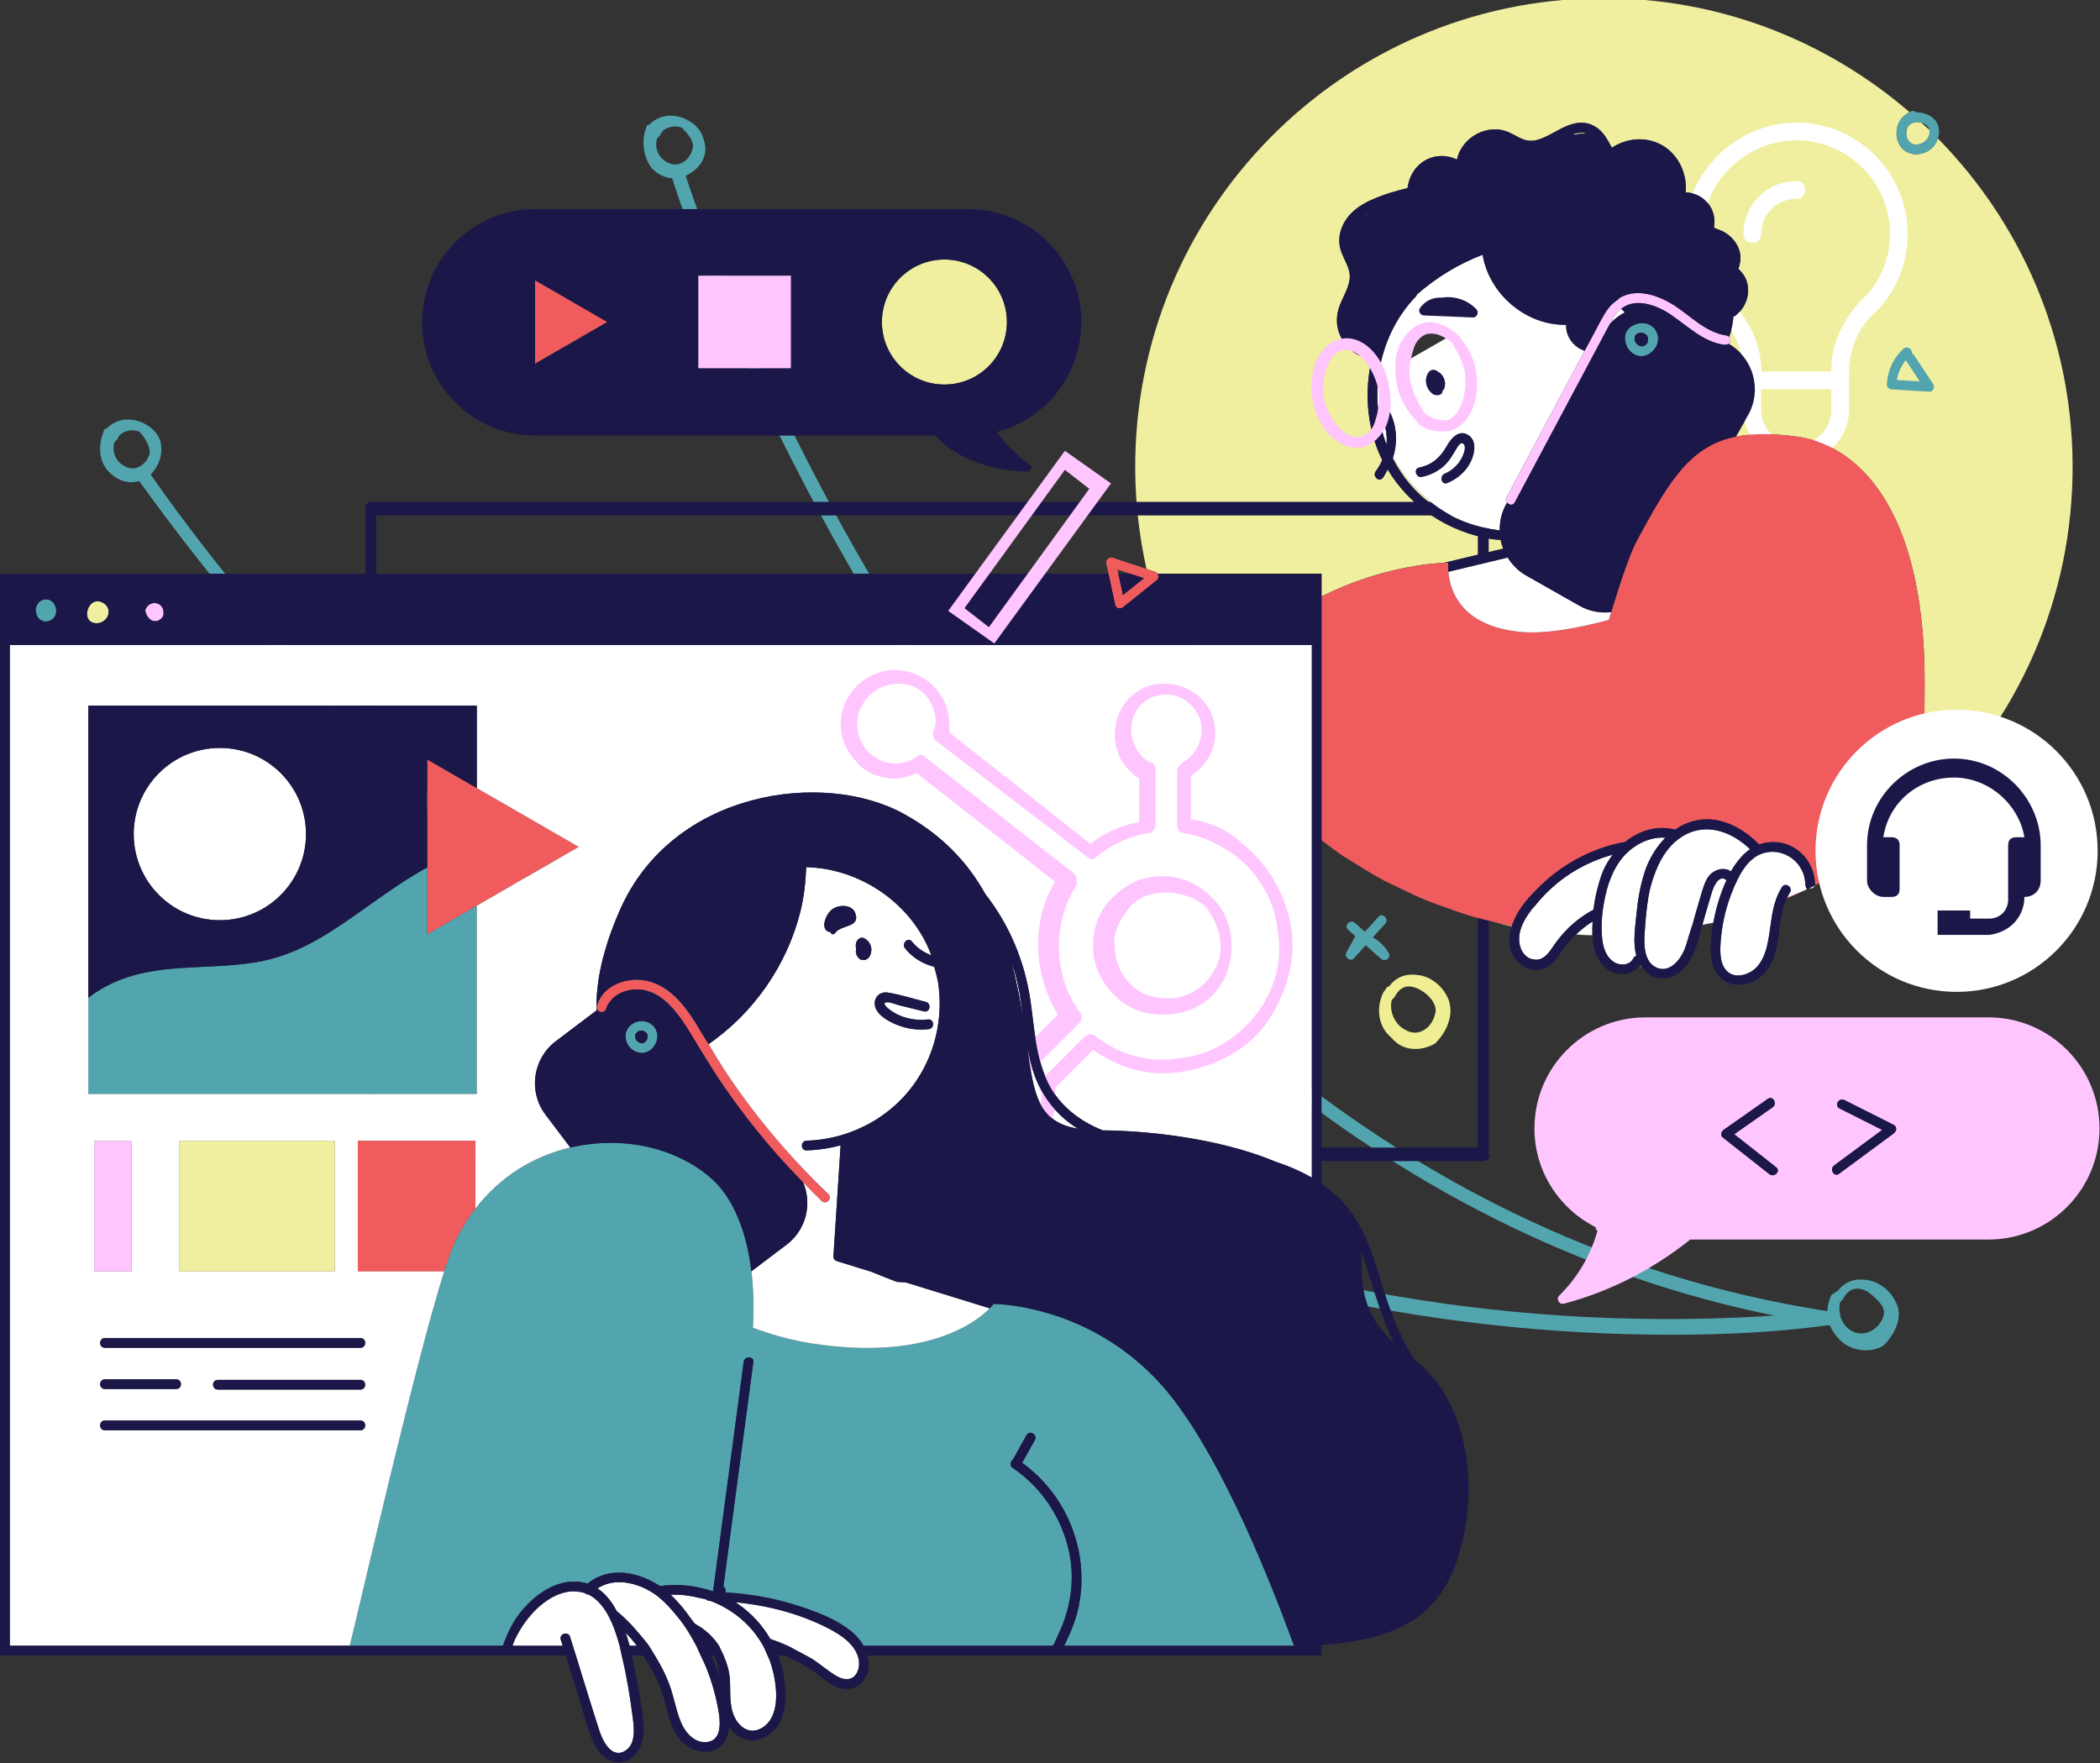 <?xml version="1.0" encoding="utf-8"?>
<!-- Generator: Adobe Illustrator 27.6.1, SVG Export Plug-In . SVG Version: 6.00 Build 0)  -->
<svg version="1.1" id="Layer_1" xmlns="http://www.w3.org/2000/svg" xmlns:xlink="http://www.w3.org/1999/xlink" x="0px" y="0px"
	 viewBox="0 0 77.4 65" enable-background="new 0 0 77.4 65" xml:space="preserve">
<rect x="0" y="0" width="77.4" height="65" fill="#333333" stroke="none"/>
<g>
	<path fill="#F0EE9F" d="M51.344,16.862c-0.004,0.013-0.005,0.026-0.01,0.039c0.347,0.677,0.841,1.277,1.491,1.728
		c0.375,0.26,0.785,0.471,1.215,0.629C52.897,18.806,51.933,17.94,51.344,16.862z"/>
	<path fill="#F0EE9F" d="M50.391,7.849c-0.045,0.027-0.084,0.06-0.126,0.091c0.035-0.022,0.071-0.042,0.108-0.062
		C50.378,7.867,50.384,7.858,50.391,7.849z"/>
	<path fill="#F0EE9F" d="M76.39,17.081c-0.035-4.672-1.929-8.89-4.966-11.978c-0.054,0.158-0.142,0.308-0.289,0.415
		c-0.411,0.298-1.005,0.197-1.185-0.311c-0.08-0.226-0.061-0.472,0.036-0.679c0.004-0.01,0.008-0.019,0.014-0.029
		c0.081-0.159,0.216-0.283,0.382-0.363c-3.058-2.638-7.038-4.234-11.395-4.202c-9.54,0.071-17.216,7.861-17.146,17.401
		c0.009,1.249,0.155,2.464,0.415,3.635c0.105,0.035,0.21,0.07,0.315,0.104c0.037,0.012,0.066,0.04,0.09,0.072h5.688h0.357v0.357
		v0.482c2.117-1.06,3.995-1.219,4.525-1.241c0.724-0.174,1.448-0.347,2.173-0.521c-0.04-0.105-0.072-0.211-0.094-0.321
		c-0.105-0.011-0.211-0.011-0.316-0.028c-1.603-0.257-3.031-1.198-3.848-2.57c-0.059,0.105-0.106,0.216-0.182,0.312
		c-0.143,0.18-0.395-0.072-0.254-0.25c0.099-0.125,0.173-0.265,0.236-0.41c-0.102-0.208-0.193-0.422-0.266-0.646
		c-0.322-0.984-0.354-2.054-0.122-3.061c-0.575-0.085-1.059-0.495-1.227-1.058c-0.09-0.299-0.066-0.606,0.037-0.897
		c0.12-0.34,0.343-0.662,0.379-1.026c0.038-0.391-0.236-0.71-0.338-1.07c-0.089-0.312-0.046-0.631,0.096-0.92
		c0.332-0.676,1.071-0.95,1.739-1.174c0.011-0.004,0.022-0.006,0.033-0.007c0.197-0.062,0.396-0.116,0.597-0.161
		c0.017-0.074,0.029-0.149,0.048-0.215c0.077-0.281,0.225-0.525,0.455-0.707c0.391-0.308,0.9-0.335,1.325-0.132
		c0.167-0.823,1.132-1.359,1.926-0.999c0.245,0.111,0.476,0.29,0.753,0.306c0.207,0.012,0.411-0.065,0.595-0.151
		c0.364-0.172,0.709-0.424,1.112-0.496c0.396-0.071,0.757,0.081,1.007,0.391c0.123,0.153,0.216,0.337,0.316,0.514
		c0.502-0.334,1.156-0.419,1.726-0.157c0.68,0.312,1.065,1.075,0.991,1.804c0.681,0.008,1.177,0.634,1.041,1.299
		c0.044,0.015,0.085,0.034,0.125,0.055c0.41,0.125,0.756,0.449,0.838,0.883c0.039,0.204,0.004,0.399-0.06,0.583
		c0.12,0.111,0.224,0.238,0.285,0.394c0.192,0.492-0.005,1.039-0.415,1.349c-0.016,0.012-0.031,0.005-0.046,0.011
		c-0.009,0.083-0.02,0.166-0.032,0.245c-0.026,0.17-0.07,0.341-0.132,0.506c0.071,0.066,0.059,0.187-0.023,0.254
		c0.922,0.531,1.244,1.706,0.719,2.633l-0.449,0.79c0.608-0.122,1.33-0.124,2.239-0.004c2.111,0.278,4.744,2.451,4.719,9.145
		c-0.006,1.566-0.024,3.133-0.048,4.615C74.305,26.668,76.427,22.118,76.39,17.081z"/>
	<polygon fill="#F0EE9F" points="62.354,34.179 62.354,34.178 62.344,34.18 	"/>
	<path fill="#F0EE9F" d="M58.429,4.934l-0.01-0.028c-0.147-0.031-0.306-0.009-0.47,0.049c0.053,0,0.105-0.005,0.158,0
		C58.212,4.927,58.322,4.919,58.429,4.934z"/>
	<path fill="#F0EE9F" d="M70.302,4.687c-0.05,0.12-0.058,0.26-0.022,0.38c0.087,0.291,0.4,0.332,0.631,0.175
		c0.158-0.107,0.242-0.292,0.2-0.454c-0.097-0.094-0.203-0.179-0.302-0.27c-0.18-0.047-0.389-0.008-0.493,0.152
		C70.311,4.675,70.307,4.681,70.302,4.687z"/>
	<path fill="#F0EE9F" d="M62.742,34.1c0.109-0.023,0.218-0.048,0.326-0.074c-0.107,0.025-0.216,0.045-0.325,0.068
		C62.743,34.097,62.742,34.099,62.742,34.1z"/>
	<polygon fill="#F0EE9F" points="65.85,33.12 65.861,33.115 65.851,33.119 	"/>
	<path fill="#F0EE9F" d="M59.989,5.573c0.027-0.017,0.058-0.026,0.086-0.041c-0.038,0.009-0.071,0.033-0.109,0.045
		C59.974,5.577,59.981,5.574,59.989,5.573z"/>
	<path fill="#F0EE9F" d="M54.364,5.412c-0.005,0.004-0.008,0.01-0.013,0.015c0.004-0.003,0.007-0.007,0.012-0.01
		C54.363,5.415,54.364,5.414,54.364,5.412z"/>
	<path fill="#F0EE9F" d="M58.087,34.445c-0.003,0.002-0.006,0.004-0.009,0.007c0.203,0.012,0.408,0.021,0.613,0.026
		c0-0.004,0-0.008,0-0.013c-0.007,0-0.013-0.001-0.019-0.001C58.476,34.458,58.281,34.456,58.087,34.445z"/>
	<path fill="#F0EE9F" d="M66.903,32.632c0.032-0.016,0.064-0.032,0.095-0.048c-0.031,0.016-0.064,0.03-0.096,0.046
		C66.903,32.63,66.903,32.631,66.903,32.632z"/>
	<path fill="#F0EE9F" d="M66.592,32.782c-0.06,0.029-0.121,0.057-0.181,0.085c0.062-0.029,0.126-0.055,0.187-0.085
		c-0.001-0.001,0-0.002-0.001-0.003C66.595,32.78,66.593,32.781,66.592,32.782z"/>
	<path fill="#F0EE9F" d="M51.102,16.387c-0.002-0.003-0.003-0.007-0.004-0.01c0.001,0.004,0.002,0.008,0.004,0.012
		C51.102,16.388,51.102,16.388,51.102,16.387z"/>
	<path fill="#F0EE9F" d="M48.708,30.969c0.265,0.2,0.526,0.405,0.802,0.59c-0.277-0.186-0.536-0.395-0.802-0.596V30.969z"/>
	<path fill="#F0EE9F" d="M55.716,34.147c0.002-0.007,0.006-0.013,0.009-0.02c-0.255-0.051-0.508-0.108-0.758-0.17
		C55.217,34.02,55.461,34.097,55.716,34.147z"/>
	<rect x="6.617" y="42.049" fill="#F0EE9F" width="5.72" height="4.818"/>
	<path fill="#F0EE9F" d="M34.808,9.566c-1.272,0-2.304,1.031-2.304,2.304s1.032,2.304,2.304,2.304c1.273,0,2.304-1.032,2.304-2.304
		S36.081,9.566,34.808,9.566z"/>
	<path fill="#F0EE9F" d="M3.787,22.214c-0.552-0.29-0.848,0.731-0.249,0.759c0.397,0.018,0.619-0.441,0.348-0.69
		C3.859,22.258,3.826,22.235,3.787,22.214z"/>
</g>
<g>
	<path fill="#FFFFFF" d="M66.204,4.517h-0.056c-2.167,0.052-3.946,1.788-4.049,3.954c-0.051,1.138,0.368,2.212,1.18,3.024
		c0.632,0.632,0.98,1.433,0.98,2.256v1.35c0,1.073,0.873,1.946,1.946,1.946s1.946-0.873,1.946-1.946v-1.35
		c0-0.878,0.332-1.662,0.934-2.211c0.778-0.729,1.225-1.793,1.225-2.918C70.31,6.358,68.468,4.517,66.204,4.517z M67.498,14.347
		v0.753c0,0.713-0.58,1.294-1.293,1.294s-1.293-0.58-1.293-1.294v-0.753H67.498z M67.498,13.493l-0.011,0.202h-2.564l-0.011-0.201
		c-0.052-0.873-0.471-1.744-1.177-2.45c-0.679-0.74-1.037-1.667-0.983-2.545c0.057-1.807,1.547-3.27,3.389-3.329h0.064
		c1.904,0,3.453,1.549,3.453,3.453c0,0.948-0.37,1.81-1.041,2.425l-0.005,0.005C67.921,11.797,67.546,12.618,67.498,13.493z"/>
	<path fill="#FFFFFF" d="M66.204,6.676c-1.073,0-1.946,0.873-1.946,1.946c0,0.207,0.119,0.326,0.326,0.326
		c0.207,0,0.326-0.119,0.326-0.326c0-0.713,0.58-1.294,1.293-1.294c0.207,0,0.326-0.119,0.326-0.326
		C66.531,6.795,66.412,6.676,66.204,6.676z"/>
</g>
<g>
	<path fill="#52A5AE" d="M67.721,48.9c-31.1-4.5-42.9-42.1-43-42.5l0.5-0.1c0.1,0.4,11.8,37.7,42.6,42.1L67.721,48.9z"/>
</g>
<g>
	<path fill="#52A5AE" d="M61.621,49.2c-17.6,0-31.4-7.6-40.2-14.5c-10.5-8.2-16.3-17.1-16.4-17.1l0.4-0.3c0.1,0.1,5.8,8.9,16.3,17
		c9.7,7.5,25.5,16.1,46,14v0.5C65.721,49.1,63.621,49.2,61.621,49.2z"/>
</g>
<g>
	<g>
		<g>
			<path fill="#52A5AE" d="M5.921,16.3c-0.1-0.4-0.5-0.7-0.9-0.8s-0.8,0-1.1,0.3c-0.1,0-0.1,0.1-0.1,0.1c-0.2,0.5-0.2,1.1,0.2,1.5
				s0.9,0.5,1.4,0.2C5.821,17.3,6.021,16.8,5.921,16.3z M5.521,16.7c-0.1,0.4-0.5,0.7-0.9,0.5s-0.5-0.6-0.4-0.9l0.1-0.1
				c0.1-0.3,0.5-0.4,0.8-0.3C5.321,16.1,5.521,16.4,5.521,16.7z"/>
		</g>
	</g>
</g>
<g>
	<g>
		<g>
			<path fill="#52A5AE" d="M25.921,5.1c-0.1-0.4-0.5-0.7-0.9-0.8c-0.4-0.1-0.8,0-1.1,0.3c-0.1,0-0.1,0.1-0.1,0.1
				c-0.2,0.5-0.1,1.1,0.2,1.5c0.4,0.4,0.9,0.5,1.4,0.2C25.921,6.1,26.121,5.6,25.921,5.1z M25.521,5.5c-0.1,0.4-0.5,0.7-0.9,0.5
				s-0.5-0.6-0.4-0.9l0.1-0.1c0.1-0.3,0.5-0.4,0.8-0.3C25.321,4.9,25.621,5.2,25.521,5.5z"/>
		</g>
	</g>
</g>
<g>
	<g>
		<g>
			<path fill="#52A5AE" d="M69.921,48.1c-0.2-0.5-0.6-0.8-1-0.9c-0.5-0.1-0.9,0-1.2,0.4c-0.1,0-0.1,0.1-0.2,0.1
				c-0.3,0.6-0.2,1.2,0.3,1.7c0.4,0.4,1.1,0.5,1.6,0.2C69.821,49.2,70.121,48.6,69.921,48.1z M69.421,48.5c-0.1,0.4-0.6,0.8-1.1,0.6
				c-0.4-0.2-0.6-0.6-0.5-1.1l0.1-0.1c0.2-0.4,0.5-0.5,0.9-0.3C69.221,47.9,69.521,48.2,69.421,48.5z"/>
		</g>
	</g>
</g>
<g>
	<path fill="#1B1749" d="M54.669,42.8h-41c-0.1,0-0.2-0.1-0.2-0.2V18.7c0-0.1,0.1-0.2,0.2-0.2h41c0.1,0,0.2,0.1,0.2,0.2v23.8
		C54.969,42.7,54.769,42.8,54.669,42.8z M13.869,42.3h40.6V19h-40.6V42.3z"/>
</g>
<path fill="none" d="M26.5,61.711c0.008,0.024,0.016,0.047,0.025,0.071c-0.027-0.252-0.082-0.498-0.206-0.737
	c-0.005-0.009-0.012-0.016-0.017-0.025h-0.089C26.314,61.251,26.42,61.481,26.5,61.711z"/>
<path fill="none" d="M41.187,20.992c0.011,0.052,0.022,0.104,0.033,0.156h0.438C41.501,21.096,41.344,21.044,41.187,20.992z"/>
<path fill="none" d="M51.381,49.511c-0.48-0.96-0.744-1.982-1.084-3.002c-0.046-0.137-0.095-0.273-0.148-0.406
	c0.031,0.198,0.046,0.405,0.043,0.621C50.171,48.06,50.684,48.863,51.381,49.511z"/>
<path fill="none" d="M70.809,4.517c0.099,0.092,0.205,0.176,0.302,0.27c-0.019-0.071-0.055-0.14-0.133-0.194
	C70.928,4.559,70.87,4.533,70.809,4.517z"/>
<path fill="none" d="M62.338,34.182c-0.029,0.096-0.058,0.191-0.087,0.287c-0.003,0.022-0.01,0.043-0.014,0.065
	c0.037-0.119,0.083-0.234,0.117-0.355c-0.003,0.001-0.006,0.001-0.009,0.001C62.342,34.181,62.34,34.181,62.338,34.182z"/>
<path fill="none" d="M56.391,35.334c0.006,0.003,0.01,0.009,0.016,0.011c0.06,0.025,0.111,0.024,0.163,0.029
	c-0.005-0.008-0.015-0.01-0.019-0.019C56.503,35.364,56.445,35.343,56.391,35.334z"/>
<g>
	<path fill="#FFC5FF" d="M58.81,12.925c0.009-0.017,0.019-0.035,0.028-0.052c0.043-0.081,0.086-0.162,0.129-0.242
		c0.121-0.227,0.241-0.463,0.37-0.692c0.07-0.123,0.137-0.249,0.222-0.36c0.056-0.075,0.118-0.133,0.183-0.186
		c0.004-0.003,0.008-0.009,0.012-0.012c0.286-0.226,0.637-0.25,0.985-0.168c0.116,0.027,0.23,0.066,0.342,0.113
		c0.158,0.067,0.311,0.149,0.45,0.239c0.017,0.011,0.033,0.025,0.05,0.036c0.635,0.426,1.191,1.004,1.983,1.113
		c0.008,0.001,0.012-0.005,0.019-0.005c0.05,0.001,0.093-0.01,0.126-0.038c0.081-0.068,0.094-0.188,0.023-0.254
		c-0.021-0.019-0.038-0.042-0.075-0.048c-0.779-0.107-1.318-0.704-1.948-1.114c-0.102-0.066-0.212-0.127-0.326-0.184
		c-0.523-0.263-1.147-0.398-1.673-0.101c-0.035,0.02-0.057,0.055-0.089,0.079c-0.118,0.083-0.23,0.173-0.318,0.286
		c-0.107,0.137-0.198,0.288-0.281,0.44c-0.116,0.212-0.228,0.427-0.341,0.64c-0.064,0.121-0.13,0.242-0.194,0.363
		c-0.027,0.05-0.054,0.1-0.08,0.15c-0.013,0.024-0.025,0.047-0.038,0.07c-0.443,0.832-0.887,1.664-1.33,2.496
		c-0.506,0.949-1.011,1.898-1.517,2.847c-0.039,0.073-0.015,0.135,0.025,0.185c0.072,0.089,0.215,0.122,0.284-0.008
		c0.838-1.573,1.677-3.146,2.515-4.719C58.499,13.509,58.655,13.217,58.81,12.925z"/>
	<rect x="3.472" y="42.049" fill="#FFC5FF" width="1.373" height="4.818"/>
	<path fill="#FFC5FF" d="M73.288,37.5H60.65c-2.262,0-4.095,1.833-4.095,4.095c0,1.597,0.923,2.965,2.256,3.64
		c0.004,0.054,0.024,0.106,0.066,0.139c-0.251,0.898-0.737,1.723-1.409,2.382c-0.128,0.126,0.003,0.343,0.173,0.298
		c1.703-0.448,3.287-1.267,4.658-2.364h10.988c2.262,0,4.095-1.833,4.095-4.095S75.549,37.5,73.288,37.5z M65.213,43.279
		c-0.573-0.451-1.146-0.902-1.719-1.353c-0.098-0.077-0.047-0.222,0.036-0.28c0.542-0.38,1.084-0.76,1.626-1.14
		c0.188-0.132,0.366,0.177,0.18,0.308c-0.473,0.332-0.946,0.663-1.419,0.995c0.516,0.406,1.032,0.812,1.548,1.219
		C65.646,43.168,65.392,43.419,65.213,43.279z M69.801,41.774c-0.673,0.497-1.346,0.995-2.019,1.492
		c-0.185,0.137-0.362-0.173-0.18-0.308c0.59-0.436,1.181-0.873,1.771-1.309c-0.524-0.264-1.049-0.528-1.573-0.792
		c-0.205-0.103-0.024-0.411,0.18-0.308c0.607,0.306,1.214,0.611,1.821,0.917C69.932,41.532,69.9,41.701,69.801,41.774z"/>
	<path fill="#FFC5FF" d="M5.721,22.228c-0.164-0.012-0.298,0.088-0.357,0.236c-0.018,0.045-0.007,0.098,0.021,0.14
		c0.011,0.059,0.042,0.114,0.085,0.158c0.005,0.007,0.009,0.014,0.014,0.02c0.086,0.104,0.237,0.151,0.361,0.089
		c0.02-0.01,0.038-0.022,0.055-0.036c0.103-0.065,0.141-0.168,0.129-0.271C6.027,22.378,5.893,22.241,5.721,22.228z"/>
	<rect x="25.734" y="10.158" fill="#FFC5FF" width="3.422" height="3.422"/>
</g>
<g>
	<path fill="#F05C5E" d="M63.107,34.019c0.014-0.003,0.028-0.005,0.042-0.009c0,0,0-0.001,0-0.001c0-0.001,0-0.002,0.001-0.002
		c-0.012,0.003-0.022,0.007-0.034,0.01C63.112,34.017,63.11,34.018,63.107,34.019z"/>
	<polygon fill="#F05C5E" points="66.888,32.639 66.886,32.644 66.892,32.641 66.891,32.637 	"/>
	<path fill="#F05C5E" d="M58.691,34.464C58.691,34.464,58.691,34.464,58.691,34.464c-0.006,0-0.013-0.001-0.019-0.001
		C58.678,34.464,58.685,34.464,58.691,34.464z"/>
	<path fill="#F05C5E" d="M62.982,34.042c-0.077,0.018-0.158,0.025-0.235,0.042c-0.001,0.003-0.002,0.007-0.003,0.01
		c0,0.001,0,0.001,0,0.002c0.108-0.023,0.217-0.043,0.325-0.068c0.006-0.001,0.013-0.003,0.019-0.004
		c-0.002,0-0.004,0.001-0.006,0.001C63.048,34.032,63.014,34.034,62.982,34.042z"/>
	<path fill="#F05C5E" d="M66.218,16.09c-0.909-0.12-1.631-0.117-2.239,0.004c-0.883,0.177-1.519,0.615-2.102,1.328
		c-0.508,0.621-0.978,1.445-1.542,2.495c-0.248,0.461-0.58,1.418-0.952,2.647c-0.03,0.099-0.058,0.187-0.089,0.289
		c-0.013,0.003-0.025,0.007-0.038,0.01c-1.198,0.315-2.339,0.508-3.185,0.431c-2.264-0.205-2.637-1.575-2.687-2.218
		c-0.002-0.02-0.002-0.037-0.003-0.056c-0.009-0.169,0.003-0.278,0.003-0.278s-0.054,0-0.151,0.004
		c-0.531,0.022-2.408,0.181-4.525,1.241v8.976c0.265,0.201,0.525,0.41,0.802,0.596c0.116,0.078,0.24,0.144,0.358,0.219
		c0.371,0.236,0.746,0.467,1.136,0.675c0.168,0.089,0.344,0.165,0.514,0.249c0.353,0.173,0.706,0.345,1.072,0.495
		c0.204,0.083,0.415,0.151,0.622,0.227c0.345,0.126,0.691,0.251,1.046,0.355c0.233,0.068,0.471,0.121,0.708,0.179
		c0.251,0.062,0.503,0.119,0.758,0.17c0.09-0.273,0.235-0.534,0.394-0.753c0.18-0.247,0.393-0.466,0.609-0.68
		c0.863-0.854,1.976-1.448,3.173-1.662c0.511-0.414,1.163-0.625,1.838-0.452c0.223-0.154,0.473-0.27,0.746-0.333
		c0.884-0.203,1.748,0.26,2.351,0.88c0.159-0.057,0.333-0.089,0.525-0.089c0.748,0.001,1.336,0.537,1.496,1.224
		c0.017,0.072,0.025,0.145,0.032,0.219c0.002,0.006,0.006,0.01,0.008,0.016c0.013,0.04,0.013,0.078,0.004,0.113
		c0,0.006,0.002,0.011,0.002,0.017c0.031-0.016,0.064-0.03,0.096-0.046c1.423-0.73,2.731-1.653,3.889-2.732
		c0.024-1.482,0.043-3.049,0.048-4.615C70.962,18.542,68.329,16.368,66.218,16.09z"/>
	<path fill="#F05C5E" d="M62.338,34.18c0,0,0,0.001,0,0.001c0,0,0,0,0,0.001c0.002,0,0.004-0.001,0.006-0.001
		c0.003-0.001,0.006-0.001,0.009-0.002c0-0.001,0-0.001,0-0.002c0.002-0.008,0.005-0.016,0.007-0.025
		c-0.005,0.001-0.01,0.002-0.015,0.003C62.344,34.163,62.341,34.172,62.338,34.18z"/>
	<path fill="#F05C5E" d="M65.87,33.085c-0.005,0.01-0.011,0.018-0.016,0.028c-0.001,0.002-0.003,0.004-0.003,0.006
		c0.003-0.001,0.007-0.003,0.01-0.004c0.082-0.035,0.164-0.069,0.245-0.106c0.016-0.007,0.031-0.015,0.046-0.022
		c0.087-0.039,0.172-0.081,0.258-0.121c0.06-0.028,0.121-0.056,0.181-0.085c-0.022,0.011-0.046,0.018-0.067,0.028
		C66.311,32.911,66.087,32.992,65.87,33.085z"/>
	<path fill="#F05C5E" d="M13.188,46.867h3.185c0.07-0.219,0.136-0.416,0.198-0.583c0.242-0.663,0.572-1.233,0.953-1.732v-2.502
		h-4.336V46.867z"/>
	<polygon fill="#F05C5E" points="15.746,27.993 15.746,31.974 15.746,34.441 17.573,33.386 21.33,31.217 17.573,29.048 	"/>
	<polygon fill="#F05C5E" points="19.72,10.33 19.72,13.409 22.385,11.869 	"/>
	<path fill="#F05C5E" d="M39.718,31.14c0.155-0.169-0.097-0.422-0.252-0.252l-1.228,1.34c-0.155,0.169,0.097,0.422,0.252,0.252
		C38.899,32.033,39.308,31.587,39.718,31.14z"/>
	<path fill="#F05C5E" d="M41.114,33.718c-0.814-0.113-1.627-0.226-2.441-0.339c-0.224-0.031-0.321,0.312-0.095,0.344
		c0.814,0.113,1.627,0.226,2.441,0.339C41.243,34.093,41.341,33.75,41.114,33.718z"/>
	<path fill="#F05C5E" d="M38.714,34.893c-0.201-0.11-0.382,0.198-0.18,0.308c0.495,0.27,0.991,0.54,1.486,0.811
		c0.201,0.11,0.382-0.198,0.18-0.308C39.705,35.433,39.21,35.163,38.714,34.893z"/>
	<path fill="#F05C5E" d="M26.855,39.672c-0.261-0.385-0.499-0.786-0.738-1.185c-0.036-0.06-0.076-0.118-0.113-0.179
		c-0.025-0.041-0.052-0.081-0.077-0.122c-0.166-0.272-0.328-0.546-0.51-0.807c-0.421-0.604-0.985-1.167-1.75-1.252
		c-0.694-0.078-1.474,0.236-1.671,0.958c-0.015,0.055-0.005,0.102,0.02,0.138c0.073,0.111,0.279,0.123,0.324-0.043
		c0.033-0.12,0.101-0.211,0.172-0.299c0.287-0.356,0.826-0.472,1.269-0.376c0.421,0.091,0.752,0.362,1.033,0.685
		c0.214,0.246,0.402,0.521,0.563,0.784c0.085,0.139,0.17,0.278,0.255,0.418c0.006,0.011,0.013,0.021,0.02,0.032
		c0.056,0.092,0.112,0.184,0.168,0.276c0.292,0.478,0.586,0.953,0.906,1.414c0.488,0.703,1.009,1.383,1.56,2.036
		c0.419,0.497,0.862,0.972,1.315,1.436c0.225,0.231,0.448,0.463,0.681,0.686c0.166,0.159,0.418-0.093,0.252-0.252
		C29.159,42.703,27.922,41.248,26.855,39.672z"/>
	<path fill="#F05C5E" d="M42.573,21.076c-0.105-0.035-0.21-0.07-0.315-0.104c-0.39-0.129-0.781-0.259-1.171-0.388
		c-0.012-0.004-0.023-0.006-0.034-0.008c-0.113-0.074-0.314,0.022-0.277,0.197c0.027,0.125,0.054,0.25,0.08,0.375
		c0.013,0.059,0.025,0.119,0.038,0.178c0.013,0.059,0.025,0.119,0.038,0.178l0,0c0.057,0.265,0.113,0.53,0.17,0.795
		c0.031,0.144,0.202,0.156,0.298,0.079c0.336-0.27,0.672-0.539,1.008-0.809c0.027-0.021,0.053-0.043,0.08-0.064c0,0,0,0,0,0
		c0.054-0.044,0.109-0.087,0.163-0.131c0.017-0.013,0.022-0.031,0.031-0.047c0.031-0.058,0.02-0.125-0.019-0.178
		C42.639,21.116,42.61,21.088,42.573,21.076z M41.388,21.933c-0.031-0.143-0.061-0.286-0.092-0.429c0,0,0,0,0,0
		c-0.013-0.059-0.025-0.119-0.038-0.178c-0.013-0.059-0.025-0.119-0.038-0.178c-0.011-0.052-0.022-0.104-0.033-0.156
		c0.157,0.052,0.314,0.104,0.472,0.156c0.167,0.055,0.334,0.111,0.501,0.166c-0.005,0.004-0.01,0.008-0.015,0.012
		c-0.074,0.059-0.148,0.119-0.222,0.178c0,0,0,0,0,0C41.744,21.648,41.566,21.79,41.388,21.933z"/>
</g>
<g>
	<path fill="#52A5AE" d="M60.794,11.97c-0.18-0.086-0.375-0.077-0.544-0.004c-0.105,0.045-0.202,0.109-0.275,0.207
		c-0.017,0.024-0.027,0.047-0.032,0.069c-0.01,0.014-0.02,0.03-0.027,0.049c-0.039,0.11-0.031,0.223-0.005,0.332
		c0.028,0.118,0.083,0.229,0.168,0.316c0.062,0.064,0.134,0.118,0.218,0.151c0.265,0.106,0.533-0.015,0.687-0.235
		c0.026-0.036,0.056-0.069,0.074-0.111C61.185,12.456,61.088,12.11,60.794,11.97z M60.73,12.61c-0.08,0.173-0.23,0.184-0.343,0.115
		c-0.104-0.063-0.178-0.194-0.126-0.341c0.003-0.005,0.004-0.006,0.007-0.01c0.006-0.009,0.012-0.017,0.016-0.023
		c0.035-0.047,0.083-0.065,0.13-0.079c0.027-0.008,0.05-0.01,0.078-0.009c0.095,0.004,0.182,0.052,0.227,0.134
		c0.025,0.045,0.025,0.098,0.013,0.156C60.729,12.572,60.74,12.589,60.73,12.61z"/>
	<path fill="#52A5AE" d="M71.211,4.324c-0.169-0.13-0.38-0.189-0.584-0.178c-0.038-0.05-0.1-0.078-0.179-0.049
		c-0.025,0.009-0.041,0.028-0.065,0.039c-0.166,0.08-0.301,0.204-0.382,0.363c-0.006,0.01-0.011,0.019-0.014,0.029
		c-0.097,0.207-0.116,0.453-0.036,0.679c0.179,0.508,0.773,0.609,1.185,0.311c0.147-0.107,0.235-0.257,0.289-0.415
		C71.517,4.831,71.476,4.527,71.211,4.324z M70.911,5.242c-0.231,0.157-0.544,0.115-0.631-0.175c-0.036-0.12-0.028-0.26,0.022-0.38
		c0.005-0.006,0.009-0.012,0.013-0.018c0.105-0.16,0.313-0.199,0.493-0.152c0.061,0.016,0.12,0.042,0.169,0.076
		c0.077,0.054,0.114,0.122,0.133,0.194C71.153,4.95,71.068,5.135,70.911,5.242z"/>
	<path fill="#52A5AE" d="M21.109,58.657c0.134,0.006,0.269,0.024,0.403,0.057c0.056,0.014,0.091,0.047,0.11,0.087
		c0-0.016,0.019-0.026,0.023-0.042c-0.045-0.02-0.089-0.042-0.137-0.057C21.386,58.666,21.252,58.652,21.109,58.657z"/>
	<path fill="#52A5AE" d="M21.066,58.658c0.011,0,0.023-0.003,0.034-0.002c-0.005,0-0.008-0.002-0.013-0.001
		C21.081,58.655,21.074,58.658,21.066,58.658z"/>
	<path fill="#52A5AE" d="M23.513,38.793c0.303,0.084,0.59-0.119,0.685-0.402c0.096-0.284-0.032-0.592-0.312-0.706
		c-0.273-0.112-0.581-0.02-0.749,0.219c-0.02,0.028-0.03,0.056-0.032,0.083c-0.017,0.02-0.031,0.045-0.038,0.079
		C23.005,38.383,23.196,38.706,23.513,38.793z M23.415,38.117c0.011-0.01,0.021-0.021,0.03-0.034
		c0.137-0.195,0.483-0.067,0.419,0.178c-0.028,0.109-0.121,0.212-0.243,0.191c-0.127-0.022-0.236-0.163-0.21-0.292
		C23.415,38.145,23.416,38.131,23.415,38.117z"/>
	<path fill="#52A5AE" d="M17.573,33.386l-1.827,1.055v-2.467c-1.262,0.686-2.433,1.657-3.596,2.388
		c-0.582,0.365-1.195,0.686-1.85,0.897c-0.717,0.231-1.47,0.305-2.219,0.348c-1.314,0.075-2.672,0.056-3.894,0.612
		c-0.327,0.148-0.644,0.335-0.931,0.557v3.55h14.317V33.386z"/>
	<path fill="#52A5AE" d="M1.981,22.236c-0.192-0.252-0.618-0.166-0.66,0.217c-0.008,0.028-0.009,0.059,0,0.091
		c0.071,0.581,0.854,0.421,0.74-0.125C2.046,22.344,2.017,22.284,1.981,22.236z"/>
	<path fill="#52A5AE" d="M50.597,34.554c0.153-0.169,0.306-0.338,0.459-0.507c0.154-0.17-0.098-0.423-0.252-0.252
		c-0.166,0.183-0.331,0.366-0.497,0.549c-0.123-0.108-0.245-0.216-0.368-0.325c-0.172-0.151-0.425,0.1-0.252,0.252
		c0.089,0.079,0.179,0.158,0.268,0.236c-0.11,0.198-0.22,0.397-0.329,0.596c-0.095,0.172,0.14,0.371,0.28,0.216
		c0.143-0.159,0.287-0.317,0.43-0.476c0.19,0.167,0.379,0.335,0.569,0.502c0.148,0.131,0.384-0.034,0.28-0.216
		C51.044,34.883,50.84,34.685,50.597,34.554z"/>
	<path fill="#52A5AE" d="M37.378,48.131c-0.465-0.067-0.753-0.068-0.753-0.068s-0.013,0.017-0.034,0.041
		c-0.023,0.028-0.061,0.07-0.113,0.122c-0.493,0.501-2.337,1.963-6.612,1.285c-0.748-0.118-1.454-0.323-2.116-0.569
		c0.045-0.798,0.015-1.478-0.056-2.082c-0.221-1.862-0.888-2.881-1.411-3.364c-0.313-0.289-0.669-0.532-1.055-0.732
		c-0.416-0.216-0.866-0.379-1.338-0.486c-0.916-0.208-1.909-0.205-2.87,0.021c-1.323,0.31-2.579,1.053-3.497,2.253
		c-0.382,0.499-0.711,1.069-0.953,1.732c-0.061,0.167-0.127,0.364-0.198,0.583c-1.032,3.226-2.964,11.681-3.482,13.798v0h5.647v0
		c0.204-0.59,0.474-1.105,0.954-1.575c0.522-0.512,1.242-0.91,1.994-0.76c0.061,0.012,0.119,0.027,0.175,0.045
		c0.53-0.445,1.2-0.489,1.827-0.304c0.295,0.087,0.581,0.22,0.836,0.394c0.512-0.072,1.033-0.044,1.534,0.073
		c0.137,0.032,0.273,0.068,0.406,0.114c0.007,0,0.014,0.002,0.02,0.002c0.166-1.243,0.332-2.487,0.498-3.73
		c0.042-0.312,0.083-0.625,0.125-0.937c0.073-0.549,0.147-1.098,0.22-1.648c0.095-0.713,0.19-1.426,0.285-2.139
		c0.017-0.127,0.135-0.175,0.232-0.158c0.074,0.013,0.138,0.06,0.125,0.158c-0.105,0.787-0.21,1.574-0.315,2.361
		c-0.088,0.659-0.176,1.319-0.264,1.978c-0.175,1.315-0.351,2.629-0.526,3.944c0.068,0.042,0.102,0.124,0.067,0.212
		c0.851,0.057,1.698,0.189,2.513,0.443c0.759,0.237,1.613,0.53,2.216,1.069c0.144,0.128,0.272,0.285,0.369,0.458l0,0h6.981v0
		c0.078-0.132,0.132-0.274,0.198-0.412c0.448-0.939,0.62-1.998,0.403-3.028c-0.264-1.257-1.012-2.396-2.081-3.113
		c-0.127-0.085-0.089-0.251,0.007-0.314c0.166-0.299,0.332-0.597,0.498-0.896c0.111-0.201,0.419-0.021,0.308,0.18
		c-0.156,0.279-0.311,0.559-0.466,0.839c0.575,0.418,1.062,0.948,1.429,1.56c0.714,1.192,0.948,2.636,0.594,3.984
		c-0.075,0.285-0.182,0.559-0.303,0.827c-0.057,0.126-0.11,0.253-0.176,0.373v0h6.651h1.823v0c-0.883-2.428-2.555-6.598-4.404-9.032
		C41.293,49.007,38.651,48.314,37.378,48.131z"/>
</g>
<g>
	<path fill="#FFFFFF" d="M55.275,19.551c-0.004-0.332,0.069-0.669,0.244-0.979l0.026-0.046c-0.04-0.05-0.064-0.112-0.025-0.185
		c0.506-0.949,1.011-1.898,1.517-2.847c0.443-0.832,0.887-1.664,1.33-2.496c0.013-0.024,0.025-0.047,0.038-0.07
		c-0.405-0.132-0.705-0.53-0.68-0.957c-1.477,0.032-2.841-1.132-3.08-2.582c-0.895,0.34-1.714,0.843-2.43,1.473
		c-0.008,0.019-0.005,0.039-0.022,0.057c-0.742,0.76-1.2,1.746-1.365,2.791c-0.143,0.906-0.044,1.829,0.27,2.666
		c0.002,0.003,0.003,0.007,0.004,0.01c0.034-0.354-0.029-0.717-0.194-1.038c-0.104-0.204,0.202-0.386,0.307-0.182
		c0.275,0.536,0.3,1.141,0.129,1.695c0.589,1.079,1.553,1.944,2.696,2.396C54.438,19.404,54.854,19.499,55.275,19.551z
		 M51.468,13.21c0.018-0.324,0.195-0.604,0.472-0.747c0.351-0.313,0.846-0.444,1.317-0.321c0.147,0.038,0.178,0.249,0.045,0.326
		l-1.564,0.895C51.626,13.426,51.46,13.349,51.468,13.21z M53.232,14.309c-0.013,0.035-0.034,0.069-0.063,0.093
		c-0.002,0.01-0.003,0.021-0.005,0.031c-0.02,0.102-0.129,0.147-0.22,0.124c-0.037,0.004-0.075-0.002-0.107-0.022
		c-0.268-0.166-0.368-0.547-0.179-0.811c0.045-0.063,0.119-0.099,0.19-0.086c0.051,0,0.103,0.02,0.135,0.055
		C53.203,13.798,53.316,14.081,53.232,14.309z M53.346,17.804c-0.212,0.089-0.306-0.256-0.097-0.343
		c0.295-0.124,0.54-0.364,0.667-0.659c0.043-0.101,0.126-0.33,0.039-0.43c-0.108-0.124-0.224,0.082-0.275,0.167
		c-0.148,0.245-0.272,0.477-0.495,0.664c-0.224,0.189-0.489,0.315-0.776,0.373c-0.224,0.045-0.322-0.298-0.097-0.343
		c0.475-0.096,0.785-0.382,1.015-0.795c0.153-0.274,0.442-0.621,0.788-0.403c0.32,0.202,0.244,0.654,0.112,0.943
		C54.049,17.364,53.73,17.643,53.346,17.804z"/>
	<path fill="#FFFFFF" d="M59.256,22.863c0.013-0.003,0.025-0.007,0.038-0.01c0.031-0.103,0.059-0.19,0.089-0.289
		c-0.391,0.044-0.799-0.026-1.168-0.236l-1.967-1.116c-0.29-0.164-0.513-0.396-0.677-0.66c-0.729,0.175-1.457,0.35-2.186,0.524
		c0.049,0.643,0.422,2.013,2.687,2.218C56.917,23.371,58.058,23.178,59.256,22.863z"/>
	<path fill="#FFFFFF" d="M59.843,11.471c-0.026-0.028-0.054-0.055-0.081-0.083c-0.007,0.002-0.013,0.003-0.02,0.005
		c-0.064,0.053-0.126,0.111-0.183,0.186c-0.084,0.111-0.152,0.237-0.222,0.36c0.157-0.175,0.342-0.315,0.544-0.421
		C59.868,11.503,59.857,11.486,59.843,11.471z"/>
	<path fill="#FFFFFF" d="M66.595,32.776c-0.01-0.011-0.01-0.031-0.017-0.045c-0.013-0.026-0.032-0.047-0.031-0.082
		c0.002-0.048-0.01-0.091-0.014-0.138c-0.069-0.838-0.98-1.385-1.754-0.975c-0.078,0.041-0.147,0.093-0.213,0.15
		c-0.23,0.196-0.397,0.469-0.528,0.736c-0.18,0.366-0.323,0.75-0.428,1.144c-0.029,0.108-0.054,0.218-0.077,0.328
		c-0.001,0.005-0.002,0.01-0.004,0.015c0,0,0,0,0,0c0,0.002-0.001,0.003-0.001,0.005c-0.057,0.281-0.095,0.566-0.113,0.852
		c-0.022,0.352-0.026,0.817,0.273,1.064c0.256,0.212,0.636,0.132,0.891-0.039c0.317-0.212,0.47-0.587,0.554-0.946
		c0.121-0.514,0.134-1.048,0.279-1.547c0-0.001,0.001-0.003,0.002-0.004c0,0,0-0.001,0-0.001c0.002-0.007,0.005-0.013,0.007-0.02
		c0.06-0.199,0.14-0.394,0.26-0.578c0.125-0.193,0.414,0.017,0.289,0.209c-0.001,0.002-0.002,0.004-0.004,0.007
		c-0.036,0.056-0.067,0.115-0.096,0.174c0.218-0.093,0.442-0.173,0.655-0.275c0.022-0.011,0.046-0.018,0.067-0.028
		c0.002-0.001,0.003-0.001,0.005-0.002c0,0,0,0,0,0C66.596,32.779,66.596,32.777,66.595,32.776z"/>
	<path fill="#FFFFFF" d="M58.09,34.442c-0.001,0.001-0.002,0.001-0.003,0.002c0.194,0.011,0.39,0.014,0.585,0.019
		c0.006,0,0.013,0,0.019,0.001c0,0,0-0.001,0-0.001c-0.006-0.167-0.002-0.335,0.008-0.498c-0.218,0.137-0.419,0.297-0.605,0.474
		C58.092,34.44,58.091,34.441,58.09,34.442z"/>
	<path fill="#FFFFFF" d="M62.795,32.672c0.047-0.138,0.102-0.274,0.196-0.388c0.192-0.235,0.55-0.34,0.807-0.164
		c0.084-0.151,0.181-0.292,0.287-0.422c0.124-0.153,0.26-0.291,0.419-0.398c-0.65-0.63-1.59-0.995-2.436-0.507
		c-0.516,0.298-0.837,0.793-1.048,1.335c-0.113,0.291-0.204,0.591-0.256,0.891c-0.078,0.453-0.116,0.914-0.146,1.376
		c0,0.006-0.001,0.011-0.001,0.017v0c0,0.002,0,0.004,0,0.006c0,0.001,0,0.003,0,0.004c-0.028,0.43-0.016,1.064,0.468,1.255
		c0.461,0.181,0.842-0.295,0.997-0.665c0.064-0.154,0.107-0.318,0.157-0.479c0.004-0.022,0.011-0.043,0.014-0.065
		c0.029-0.096,0.058-0.191,0.087-0.287c0,0,0,0,0-0.001c0,0,0-0.001,0-0.001c0.003-0.008,0.005-0.017,0.008-0.025
		c0.005-0.001,0.01-0.002,0.015-0.003c0.05-0.18,0.098-0.36,0.15-0.537c0.004-0.013,0.008-0.027,0.012-0.04
		c0.073-0.249,0.144-0.498,0.219-0.747c0.013-0.044,0.03-0.087,0.045-0.131C62.789,32.689,62.792,32.681,62.795,32.672z"/>
	<path fill="#FFFFFF" d="M63.633,32.444c-0.281-0.239-0.477,0.244-0.54,0.446c-0.101,0.324-0.191,0.652-0.287,0.978
		c-0.021,0.07-0.04,0.143-0.06,0.216c0.077-0.017,0.158-0.024,0.235-0.042c0.032-0.007,0.067-0.01,0.099-0.018
		c0.002,0,0.004-0.001,0.006-0.001c0.006-0.001,0.013-0.003,0.019-0.004c0.003-0.001,0.006-0.002,0.009-0.003
		c0.012-0.003,0.022-0.007,0.034-0.01c0,0,0-0.001,0-0.001c0.074-0.417,0.189-0.829,0.342-1.224
		C63.535,32.669,63.582,32.556,63.633,32.444z"/>
	<path fill="#FFFFFF" d="M66.685,32.74c0.095,0.022,0.168-0.023,0.201-0.096c0.001-0.002,0.002-0.003,0.002-0.005
		c-0.046,0.023-0.092,0.046-0.139,0.069C66.728,32.718,66.706,32.729,66.685,32.74z"/>
	<path fill="#FFFFFF" d="M60.446,35.588c0.029,0.032,0.058,0.063,0.092,0.091c-0.026-0.034-0.054-0.067-0.077-0.104
		C60.457,35.581,60.45,35.582,60.446,35.588z"/>
	<path fill="#FFFFFF" d="M66.897,32.499c-0.002-0.006-0.006-0.01-0.008-0.016c0.004,0.043,0.012,0.085,0.013,0.129
		C66.91,32.577,66.91,32.539,66.897,32.499z"/>
	<path fill="#FFFFFF" d="M61.383,30.878c-0.429-0.034-0.856,0.122-1.204,0.378c-0.03,0.022-0.059,0.045-0.087,0.067
		c-0.019,0.016-0.038,0.031-0.056,0.048c-0.33,0.289-0.552,0.671-0.702,1.08c-0.04,0.108-0.077,0.217-0.107,0.328
		c-0.049,0.181-0.091,0.374-0.124,0.571c-0.023,0.138-0.041,0.278-0.053,0.418c-0.021,0.239-0.025,0.477-0.008,0.706c0,0,0,0,0,0
		c0,0.001,0,0.002,0,0.004c0,0.001,0,0.002,0,0.003c0.005,0.075,0.013,0.149,0.024,0.222c0.042,0.288,0.159,0.588,0.411,0.754
		c0.227,0.149,0.59,0.136,0.725-0.133c0.025-0.051,0.065-0.081,0.108-0.097c-0.068-0.25-0.079-0.515-0.065-0.781
		c0,0,0-0.001,0-0.001c0,0,0,0,0-0.001c0-0.009,0.002-0.017,0.002-0.026c0.015-0.263,0.049-0.528,0.075-0.779
		c0.049-0.491,0.13-0.982,0.284-1.451c0.009-0.026,0.012-0.054,0.021-0.08C60.785,31.656,61.042,31.219,61.383,30.878z"/>
	<path fill="#FFFFFF" d="M59.444,31.502c-0.543,0.149-1.062,0.378-1.538,0.682c-0.514,0.33-0.969,0.749-1.35,1.227
		c-0.032,0.04-0.073,0.073-0.104,0.115c-0.155,0.205-0.303,0.431-0.388,0.678c-0.001,0.003-0.003,0.006-0.004,0.009
		c-0.028,0.084-0.049,0.169-0.06,0.258c-0.042,0.336,0.067,0.712,0.393,0.863c0.054,0.009,0.112,0.031,0.16,0.022
		c0.004,0.009,0.014,0.011,0.019,0.019c0.27,0.025,0.463-0.177,0.62-0.41c0.129-0.192,0.265-0.375,0.418-0.548
		c0.001-0.001,0.001-0.001,0.002-0.002c0.001-0.001,0.002-0.002,0.003-0.003c0-0.001,0.001-0.001,0.001-0.002
		c0.053-0.06,0.109-0.12,0.167-0.177c0.281-0.28,0.603-0.517,0.952-0.704c0.032-0.306,0.096-0.609,0.179-0.905
		c0.056-0.198,0.115-0.396,0.202-0.583C59.204,31.851,59.315,31.669,59.444,31.502z"/>
	<path fill="#FFFFFF" d="M38.122,39.614c-0.111-0.314-0.189-0.635-0.249-0.961c0.23,1.69,0.389,2.703,1.853,2.951
		C38.978,41.137,38.422,40.461,38.122,39.614z"/>
	<path fill="#FFFFFF" d="M37.286,35.469c0.143,0.55,0.26,1.117,0.363,1.696c0.02,0.114,0.039,0.226,0.057,0.336
		c-0.036-0.285-0.073-0.569-0.121-0.85C37.517,36.248,37.416,35.853,37.286,35.469z"/>
	<path fill="#FFFFFF" d="M48.351,60.665v-0.002c-0.018,0.001-0.037,0.002-0.056,0.002H48.351z"/>
	<path fill="#FFFFFF" d="M43.144,23.775H0.361v36.889h12.53c0.518-2.117,2.45-10.571,3.482-13.798h-3.185v-4.818h4.336v2.502
		c0.918-1.201,2.174-1.943,3.497-2.253l-0.913-1.207c-0.645-0.853-0.476-2.068,0.377-2.712l1.501-1.135
		c-0.024-1.021,0.206-2.213,0.866-3.709c1.941-4.401,7.499-5.169,10.462-3.535c1.423,0.785,2.359,1.797,3.005,2.959
		c0.88,1.122,1.448,2.471,1.66,3.917c0.148,1.009,0.191,2.085,0.642,3.018c0.411,0.851,1.161,1.426,2.019,1.77
		c1.524,0.013,4.235,0.259,6.381,1.16c0.02,0.007,0.041,0.013,0.061,0.02c0.439,0.147,0.868,0.333,1.269,0.565v-12.71v-0.002v-0.002
		v-1.235v-5.687H46.17C46.17,23.775,43.144,23.775,43.144,23.775z M13.29,52.719H3.86c-0.225,0-0.225-0.357,0-0.357h9.43
		C13.515,52.363,13.515,52.719,13.29,52.719z M3.87,50.843h2.622c0.238,0,0.237,0.357,0,0.357H3.87
		C3.632,51.199,3.632,50.843,3.87,50.843z M13.284,51.22H8.029c-0.234,0-0.233-0.357,0-0.357h5.255
		C13.518,50.863,13.517,51.22,13.284,51.22z M13.287,49.323c0.23,0,0.229,0.357,0,0.357H3.864c-0.23,0-0.229-0.357,0-0.357H13.287z
		 M3.472,46.867v-4.818h1.373v4.818H3.472z M6.617,46.867v-4.818h5.72v4.818H6.617z M17.573,33.386v6.939H3.256v-3.55V26.009h14.317
		v3.039l3.757,2.169L17.573,33.386z"/>
	<path fill="#FFFFFF" d="M33.053,47.251c-0.313-0.117-0.62-0.248-0.93-0.37c-0.425-0.131-0.85-0.262-1.275-0.394
		c-0.072-0.022-0.136-0.093-0.131-0.172c0.089-1.366,0.177-2.732,0.266-4.098c-0.407,0.111-0.828,0.174-1.255,0.186
		c-0.23,0.006-0.229-0.35,0-0.357c0.434-0.012,0.865-0.081,1.28-0.203c0.123-0.036,0.244-0.077,0.364-0.122
		c0.52-0.196,1.009-0.475,1.44-0.827c1.394-1.138,2.026-2.941,1.763-4.68c-0.033-0.174-0.075-0.347-0.126-0.517
		c-0.003-0.02-0.011-0.039-0.014-0.059c-0.419-0.105-0.807-0.336-1.078-0.682c-0.14-0.179,0.111-0.432,0.252-0.252
		c0.19,0.242,0.444,0.404,0.718,0.51c-0.698-1.891-2.596-3.195-4.599-3.249c-0.006,0-0.008-0.006-0.014-0.006
		c-0.02,0.549-0.079,1.096-0.211,1.63c-0.488,1.971-1.717,3.745-3.384,4.899c0.239,0.399,0.477,0.8,0.738,1.185
		c1.067,1.576,2.304,3.031,3.679,4.346c0.166,0.159-0.086,0.411-0.252,0.252c-0.233-0.223-0.456-0.455-0.681-0.686
		c0.336,0.797,0.111,1.748-0.611,2.294l-1.297,0.981c0.072,0.604,0.102,1.285,0.056,2.082c0.662,0.246,1.369,0.45,2.116,0.569
		c4.275,0.678,6.119-0.784,6.612-1.285c-1.025-0.316-2.05-0.633-3.075-0.949C33.287,47.268,33.17,47.255,33.053,47.251z
		 M32.712,36.586c0.471,0.07,0.947,0.23,1.409,0.344c0.222,0.055,0.157,0.405-0.066,0.35c-0.307-0.075-0.615-0.151-0.922-0.226
		c-0.125-0.031-0.327-0.125-0.453-0.11c-0.193,0.022,0.019,0.204,0.098,0.264c0.406,0.31,0.924,0.43,1.427,0.371
		c0.228-0.027,0.254,0.329,0.026,0.356c-0.38,0.044-0.758-0.003-1.116-0.137c-0.295-0.111-0.696-0.313-0.833-0.616
		C32.14,36.865,32.364,36.534,32.712,36.586z M31.844,34.582c0.14,0.071,0.233,0.186,0.263,0.341
		c0.014,0.072,0.01,0.152-0.013,0.225c-0.011,0.049-0.031,0.096-0.064,0.139c-0.02,0.026-0.044,0.046-0.07,0.06
		c-0.034,0.026-0.07,0.041-0.119,0.042c-0.02,0-0.042-0.002-0.063-0.008c-0.038-0.001-0.075-0.013-0.103-0.039
		c-0.092-0.086-0.143-0.188-0.128-0.317c0.002-0.017,0.006-0.034,0.01-0.05c-0.027-0.086-0.025-0.181,0.016-0.273
		C31.617,34.607,31.74,34.529,31.844,34.582z M30.602,33.579c0.24-0.253,0.793-0.265,0.918,0.074
		c0.055,0.149,0.042,0.249-0.011,0.321c-0.142,0.192-0.566,0.187-0.726,0.413c-0.065,0.093-0.157,0.047-0.18-0.035
		c-0.058,0.001-0.113-0.016-0.157-0.066C30.288,34.105,30.443,33.747,30.602,33.579z"/>
	<path fill="#FFFFFF" d="M22.915,61.021c-0.014-0.059-0.024-0.119-0.039-0.178s-0.023-0.12-0.039-0.178v0
		c-0.04-0.143-0.082-0.286-0.128-0.427c-0.091-0.279-0.213-0.576-0.377-0.838c-0.16-0.256-0.361-0.477-0.615-0.611
		c-0.023-0.012-0.048-0.019-0.071-0.029c-0.004,0.016-0.023,0.025-0.023,0.042c-0.019-0.04-0.055-0.073-0.11-0.087
		c-0.133-0.033-0.268-0.052-0.403-0.057c-0.003,0-0.005-0.001-0.008-0.001c-0.012,0-0.023,0.002-0.034,0.002
		c-0.644,0.044-1.245,0.516-1.669,1.077c-0.095,0.125-0.18,0.253-0.255,0.383c-0.085,0.148-0.162,0.297-0.218,0.441
		c-0.013,0.035-0.026,0.07-0.037,0.106v0h1.851v0c-0.025-0.079-0.049-0.157-0.073-0.236c-0.015-0.049-0.004-0.089,0.014-0.123
		c0.063-0.12,0.277-0.142,0.33,0.028c0.034,0.111,0.069,0.221,0.103,0.331v0c0.018,0.059,0.037,0.119,0.056,0.178
		c0.018,0.059,0.037,0.119,0.056,0.178c0.284,0.918,0.564,1.837,0.858,2.752c0.116,0.36,0.432,1.05,0.93,0.779
		c0.442-0.24,0.357-0.862,0.304-1.273C23.219,62.522,23.096,61.764,22.915,61.021z"/>
	<path fill="#FFFFFF" d="M28.289,61.021c-0.025-0.06-0.051-0.12-0.079-0.178c-0.022-0.045-0.037-0.093-0.061-0.137l-0.023-0.041l0,0
		c-0.081-0.146-0.172-0.285-0.271-0.416c-0.43-0.57-1.02-0.999-1.683-1.242c-0.008,0-0.015,0-0.024,0
		c-0.053-0.001-0.094-0.021-0.122-0.05c-0.08-0.026-0.164-0.035-0.245-0.056c-0.345-0.086-0.7-0.136-1.063-0.118
		c0.277,0.259,0.52,0.557,0.742,0.873c0.043,0.06,0.091,0.116,0.131,0.178c0.021,0.011,0.036,0.028,0.056,0.04
		c0.352,0.196,0.643,0.466,0.853,0.792l0,0c0.035,0.055,0.053,0.12,0.084,0.178c0.031,0.058,0.058,0.118,0.084,0.178
		c0.121,0.276,0.211,0.566,0.232,0.877c0.031,0.462-0.033,0.962,0.172,1.393c0.18,0.377,0.552,0.642,0.965,0.425
		c0.823-0.432,0.584-1.804,0.334-2.507C28.349,61.144,28.315,61.084,28.289,61.021z"/>
	<path fill="#FFFFFF" d="M26.05,61.518c-0.065-0.166-0.148-0.331-0.225-0.497c-0.027-0.059-0.052-0.119-0.081-0.178
		c-0.029-0.059-0.05-0.12-0.081-0.178l0,0c-0.099-0.19-0.205-0.377-0.321-0.558c-0.038-0.06-0.077-0.119-0.117-0.177
		c-0.098-0.143-0.206-0.277-0.315-0.41c-0.174-0.212-0.358-0.415-0.562-0.591c-0.036-0.031-0.073-0.062-0.111-0.091
		c-0.09-0.07-0.186-0.135-0.287-0.193c-0.141-0.083-0.293-0.151-0.447-0.204c-0.496-0.173-1.037-0.181-1.48,0.109
		c0.298,0.195,0.52,0.49,0.697,0.816c0.008,0.015,0.02,0.027,0.028,0.042c0.015,0.007,0.029,0.016,0.043,0.028
		c0.291,0.244,0.549,0.52,0.79,0.81c0.115,0.138,0.234,0.273,0.336,0.42l0,0c0.04,0.057,0.071,0.12,0.11,0.178
		c0.038,0.058,0.073,0.119,0.11,0.178c0.197,0.324,0.375,0.659,0.513,1.014c0.183,0.473,0.254,0.984,0.449,1.451
		c0.162,0.39,0.525,0.803,0.997,0.721c0.53-0.091,0.449-0.795,0.381-1.177C26.384,62.514,26.241,62.007,26.05,61.518z"/>
	<path fill="#FFFFFF" d="M31.527,60.843c-0.037-0.062-0.077-0.122-0.124-0.178l0,0c-0.189-0.226-0.451-0.412-0.685-0.541
		c-1.088-0.605-2.357-0.941-3.612-1.064c0.035,0.023,0.07,0.046,0.104,0.07c0.484,0.334,0.887,0.776,1.182,1.282
		c0.218,0.074,0.432,0.159,0.642,0.254c0,0,0,0,0,0c0.115,0.052,0.222,0.121,0.334,0.178c0.112,0.058,0.225,0.115,0.334,0.178
		c0.064,0.037,0.133,0.065,0.196,0.105c0.321,0.2,0.604,0.458,0.929,0.651c0.303,0.179,0.655,0.179,0.789-0.189
		c0.074-0.202,0.057-0.391-0.007-0.566C31.586,60.96,31.561,60.9,31.527,60.843z"/>
	<path fill="#FFFFFF" d="M23.063,60.181c0.027,0.082,0.052,0.164,0.075,0.243s0.046,0.16,0.067,0.241v0h0.271l0,0
		C23.347,60.496,23.21,60.335,23.063,60.181z"/>
	<path fill="#FFFFFF" d="M8.103,27.569c-1.753,0-3.175,1.421-3.175,3.175c0,1.753,1.421,3.175,3.175,3.175s3.175-1.421,3.175-3.175
		C11.278,28.991,9.857,27.569,8.103,27.569z"/>
</g>
<g>
	<path fill="#FFC5FF" d="M37.289,42.2c-0.5,0-0.9-0.2-1.2-0.5s-0.5-0.8-0.5-1.2c0-0.9,0.8-1.7,1.7-1.7c0.1,0,0.2,0,0.3,0l1.4-1.4
		c-0.9-1.5-1-3.4-0.1-4.9l-5.1-4c-0.3,0.1-0.5,0.2-0.8,0.2c-0.5,0-1.1-0.2-1.4-0.6c-0.4-0.4-0.6-0.9-0.6-1.4c0-1.1,0.9-2,2-2l0,0
		c1.1,0,2,0.9,2,2c0,0.1,0,0.2,0,0.3l5.2,4.1c0.5-0.4,1.2-0.7,1.8-0.8v-1.6c-0.5-0.3-0.9-0.9-0.9-1.6c0-1.1,0.8-1.9,1.8-1.9
		c1.1,0,1.9,0.8,1.9,1.8c0,0.7-0.4,1.3-0.9,1.6v1.6c0.7,0.1,1.4,0.4,1.9,0.9c1,0.8,1.6,1.9,1.8,3.1s-0.2,2.5-0.9,3.5
		s-1.9,1.6-3.1,1.8c-1.2,0.2-2.3-0.1-3.3-0.8l-1.4,1.4c0,0.1,0,0.2,0,0.3C38.989,41.4,38.289,42.2,37.289,42.2L37.289,42.2z
		 M37.289,39.3c-0.6,0-1.2,0.5-1.2,1.2c0,0.3,0.1,0.6,0.3,0.8s0.5,0.3,0.8,0.3l0,0c0.6,0,1.2-0.5,1.2-1.2c0-0.1,0-0.2-0.1-0.3
		c0-0.1,0-0.2,0.1-0.3l1.6-1.6c0.1-0.1,0.3-0.1,0.4,0c0.9,0.7,2,1,3.1,0.8c1.1-0.1,2.1-0.7,2.8-1.6s1-2,0.8-3.1
		c-0.1-1.1-0.7-2.1-1.6-2.8c-0.6-0.4-1.2-0.7-1.9-0.8c-0.1,0-0.2-0.1-0.2-0.3v-2c0-0.1,0.1-0.2,0.2-0.3c0.4-0.2,0.7-0.7,0.7-1.2
		c0-0.7-0.6-1.3-1.3-1.3c-0.8,0-1.3,0.6-1.3,1.3c0,0.5,0.3,1,0.7,1.2c0.1,0,0.2,0.1,0.2,0.3v2c0,0.1-0.1,0.3-0.2,0.3
		c-0.7,0.1-1.4,0.4-2,0.9c-0.1,0.1-0.2,0.1-0.3,0l-5.6-4.3c-0.1-0.1-0.1-0.2-0.1-0.3c0-0.1,0.1-0.2,0.1-0.4c0-0.4-0.2-0.8-0.4-1
		c-0.3-0.3-0.6-0.4-1-0.4l0,0c-0.8,0-1.5,0.7-1.5,1.5c0,0.4,0.2,0.8,0.4,1c0.5,0.5,1.2,0.6,1.8,0.2c0.1-0.1,0.2-0.1,0.3,0l5.5,4.3
		c0.1,0.1,0.1,0.3,0.1,0.4c-0.9,1.4-0.9,3.3,0.1,4.7c0.1,0.1,0.1,0.3,0,0.4l-1.7,1.7c-0.1,0.1-0.2,0.1-0.3,0.1
		C37.489,39.3,37.389,39.3,37.289,39.3z M42.889,37.4c-0.7,0-1.3-0.2-1.8-0.7s-0.8-1.1-0.8-1.8s0.2-1.3,0.7-1.8s1.1-0.8,1.8-0.8h0.1
		c0.7,0,1.3,0.3,1.8,0.8s0.7,1.1,0.7,1.8C45.389,36.3,44.389,37.4,42.889,37.4C42.989,37.4,42.989,37.4,42.889,37.4z M42.989,32.9
		C42.889,32.9,42.889,32.9,42.989,32.9c-0.6,0-1.1,0.2-1.4,0.6s-0.6,0.9-0.5,1.4c0,0.5,0.2,1,0.6,1.4c0.4,0.4,0.9,0.5,1.4,0.5l0,0
		c1,0,1.9-0.9,1.9-1.9c0-0.5-0.2-1-0.5-1.4S43.489,32.9,42.989,32.9L42.989,32.9z"/>
</g>
<g>
	<g>
		<g>
			<path fill="#EFEE93" d="M53.396,36.861c-0.2-0.5-0.6-0.8-1-0.9c-0.5-0.1-0.9,0-1.2,0.4c-0.1,0-0.1,0.1-0.2,0.2
				c-0.3,0.6-0.2,1.3,0.3,1.7c0.4,0.5,1.1,0.5,1.6,0.2C53.296,38.061,53.596,37.461,53.396,36.861z M52.896,37.361
				c-0.1,0.5-0.6,0.9-1.1,0.6c-0.4-0.2-0.6-0.7-0.5-1.1l0.1-0.1c0.2-0.4,0.5-0.5,0.9-0.3C52.696,36.661,52.996,37.061,52.896,37.361
				z"/>
		</g>
	</g>
</g>
<g>
	<path fill="#1B1749" d="M53.248,17.461c-0.209,0.088-0.114,0.432,0.097,0.343c0.385-0.161,0.703-0.44,0.879-0.824
		c0.132-0.289,0.208-0.742-0.112-0.943c-0.346-0.218-0.635,0.128-0.788,0.403c-0.23,0.413-0.539,0.699-1.015,0.795
		c-0.225,0.045-0.127,0.388,0.097,0.343c0.287-0.058,0.552-0.185,0.776-0.373c0.223-0.188,0.348-0.419,0.495-0.664
		c0.051-0.085,0.167-0.291,0.275-0.167c0.088,0.1,0.005,0.329-0.039,0.43C53.788,17.097,53.544,17.337,53.248,17.461z"/>
	<path fill="#1B1749" d="M52.847,13.639c-0.07-0.013-0.144,0.023-0.19,0.086c-0.189,0.264-0.089,0.645,0.179,0.811
		c0.031,0.019,0.069,0.026,0.107,0.022c0.091,0.024,0.201-0.021,0.22-0.124c0.002-0.01,0.003-0.021,0.005-0.031
		c0.028-0.024,0.05-0.058,0.063-0.093c0.085-0.228-0.029-0.511-0.249-0.615C52.95,13.659,52.898,13.639,52.847,13.639z"/>
	<path fill="#1B1749" d="M54.418,11.402c-0.333-0.354-0.822-0.507-1.286-0.429c-0.311-0.026-0.609,0.117-0.797,0.382
		c-0.081,0.114,0.019,0.267,0.147,0.272l1.8,0.075C54.436,11.708,54.522,11.513,54.418,11.402z"/>
	<path fill="#1B1749" d="M56.248,21.212l1.967,1.116c0.369,0.209,0.776,0.279,1.168,0.236c0.373-1.229,0.705-2.186,0.952-2.647
		c0.563-1.049,1.034-1.874,1.542-2.495c0.583-0.713,1.22-1.151,2.102-1.328l0.449-0.79c0.526-0.927,0.203-2.102-0.719-2.633
		c-0.033,0.027-0.076,0.039-0.126,0.038c-0.007,0-0.011,0.006-0.019,0.005c-0.792-0.109-1.348-0.687-1.983-1.113
		c-0.017-0.011-0.033-0.025-0.05-0.036c-0.138-0.09-0.291-0.172-0.45-0.239c-0.112-0.047-0.226-0.086-0.342-0.113
		c-0.348-0.082-0.699-0.059-0.985,0.168c-0.004,0.003-0.008,0.009-0.012,0.012c0.007-0.002,0.013-0.003,0.02-0.005
		c0.027,0.028,0.055,0.055,0.081,0.083c0.014,0.015,0.025,0.032,0.039,0.047c-0.202,0.105-0.387,0.246-0.544,0.421
		c-0.13,0.229-0.249,0.464-0.37,0.692c-0.043,0.081-0.086,0.162-0.129,0.242c-0.009,0.02-0.013,0.037-0.028,0.052
		c-0.155,0.292-0.311,0.583-0.466,0.875c-0.838,1.573-1.677,3.146-2.515,4.719c-0.069,0.13-0.212,0.096-0.284,0.008l-0.026,0.046
		c-0.176,0.31-0.249,0.647-0.244,0.979c-0.421-0.052-0.836-0.147-1.235-0.293c-0.43-0.158-0.839-0.369-1.215-0.629
		c-0.65-0.45-1.144-1.051-1.491-1.728c0.004-0.013,0.006-0.026,0.01-0.039c0.171-0.554,0.146-1.158-0.129-1.695
		c-0.105-0.204-0.411-0.022-0.307,0.182c0.165,0.321,0.228,0.684,0.194,1.038c0,0.001,0,0.001,0,0.002
		c-0.001-0.004-0.002-0.008-0.004-0.012c-0.314-0.837-0.413-1.761-0.27-2.666c0.165-1.046,0.623-2.031,1.365-2.791
		c0.017-0.018,0.014-0.038,0.022-0.057c0.716-0.63,1.535-1.133,2.43-1.473c0.239,1.45,1.603,2.614,3.08,2.582
		c-0.025,0.427,0.275,0.826,0.68,0.957c0.027-0.05,0.054-0.1,0.08-0.15c0.064-0.121,0.13-0.242,0.194-0.363
		c0.113-0.214,0.226-0.428,0.341-0.64c0.083-0.152,0.174-0.303,0.281-0.44c0.089-0.113,0.201-0.203,0.318-0.286
		c0.033-0.023,0.054-0.059,0.089-0.079c0.526-0.297,1.151-0.161,1.673,0.101c0.114,0.057,0.224,0.118,0.326,0.184
		c0.63,0.41,1.169,1.006,1.948,1.114c0.038,0.005,0.055,0.028,0.075,0.048c0.061-0.165,0.106-0.336,0.132-0.506
		c0.012-0.08,0.023-0.162,0.032-0.245c0.016-0.006,0.03,0.002,0.046-0.011c0.41-0.31,0.607-0.857,0.415-1.349
		c-0.061-0.156-0.165-0.284-0.285-0.394c0.064-0.184,0.099-0.379,0.06-0.583c-0.028-0.148-0.095-0.278-0.177-0.397
		c-0.005-0.006-0.008-0.013-0.014-0.019c-0.158-0.22-0.385-0.388-0.647-0.468c-0.041-0.021-0.082-0.039-0.125-0.055
		c0.136-0.665-0.36-1.291-1.041-1.299c0.073-0.728-0.311-1.491-0.991-1.804c-0.569-0.261-1.224-0.177-1.726,0.157
		c-0.1-0.178-0.193-0.362-0.316-0.514c-0.25-0.311-0.61-0.463-1.007-0.391c-0.403,0.073-0.748,0.325-1.112,0.496
		C56.791,5.124,56.587,5.2,56.38,5.189c-0.277-0.016-0.508-0.195-0.753-0.306c-0.794-0.36-1.759,0.177-1.926,0.999
		c-0.425-0.203-0.934-0.175-1.325,0.132c-0.23,0.181-0.378,0.426-0.455,0.707c-0.018,0.066-0.031,0.141-0.048,0.215
		c-0.201,0.045-0.4,0.099-0.597,0.161c-0.011,0.001-0.021,0.004-0.033,0.007c-0.668,0.225-1.408,0.498-1.739,1.174
		c-0.142,0.289-0.185,0.608-0.096,0.92c0.103,0.36,0.377,0.678,0.338,1.07c-0.036,0.365-0.259,0.686-0.379,1.026
		c-0.103,0.292-0.126,0.598-0.037,0.897c0.169,0.562,0.652,0.973,1.227,1.058c-0.232,1.007-0.199,2.077,0.122,3.061
		c0.073,0.224,0.164,0.439,0.266,0.646c-0.062,0.144-0.136,0.285-0.236,0.41c-0.142,0.178,0.111,0.43,0.254,0.25
		c0.077-0.096,0.123-0.207,0.182-0.312c0.817,1.372,2.245,2.313,3.848,2.57c0.105,0.017,0.211,0.017,0.316,0.028
		c0.022,0.11,0.053,0.216,0.094,0.321c-0.724,0.174-1.448,0.347-2.173,0.521c0.097-0.004,0.151-0.004,0.151-0.004
		s-0.012,0.11-0.003,0.278c0.001,0.018,0.002,0.036,0.003,0.056c0.729-0.175,1.457-0.35,2.186-0.524
		C55.735,20.815,55.958,21.047,56.248,21.212z M60.794,11.97c0.294,0.14,0.391,0.486,0.265,0.775
		c-0.018,0.042-0.048,0.075-0.074,0.111c-0.154,0.22-0.423,0.341-0.687,0.235c-0.083-0.034-0.155-0.087-0.218-0.151
		c-0.086-0.088-0.14-0.198-0.168-0.316c-0.026-0.109-0.034-0.222,0.005-0.332c0.007-0.019,0.016-0.035,0.027-0.049
		c0.004-0.023,0.014-0.046,0.032-0.069c0.073-0.098,0.17-0.162,0.275-0.207C60.419,11.893,60.613,11.885,60.794,11.97z
		 M60.075,5.532c-0.028,0.015-0.059,0.024-0.086,0.041c-0.008,0-0.015,0.003-0.023,0.004C60.004,5.565,60.036,5.541,60.075,5.532z
		 M58.419,4.906l0.01,0.028c-0.106-0.015-0.217-0.007-0.322,0.021c-0.053-0.005-0.105,0-0.158,0
		C58.113,4.897,58.272,4.875,58.419,4.906z M54.364,5.412c0,0.002-0.001,0.003-0.001,0.005c-0.005,0.003-0.007,0.007-0.012,0.01
		C54.356,5.422,54.359,5.417,54.364,5.412z M50.391,7.849c-0.007,0.009-0.013,0.018-0.018,0.029c-0.037,0.02-0.073,0.04-0.108,0.062
		C50.307,7.909,50.346,7.876,50.391,7.849z"/>
	<path fill="#1B1749" d="M60.73,12.61c0.01-0.021-0.001-0.037,0.003-0.057c0.012-0.058,0.012-0.111-0.013-0.156
		c-0.045-0.082-0.133-0.129-0.227-0.134c-0.028-0.001-0.051,0.001-0.078,0.009c-0.048,0.014-0.095,0.032-0.13,0.079
		c-0.004,0.006-0.01,0.015-0.016,0.023c-0.002,0.004-0.004,0.005-0.007,0.01c-0.052,0.147,0.021,0.277,0.126,0.341
		C60.5,12.794,60.651,12.783,60.73,12.61z"/>
	<path fill="#1B1749" d="M66.901,32.612c-0.001-0.044-0.009-0.086-0.013-0.129c-0.007-0.074-0.016-0.148-0.032-0.219
		c-0.16-0.687-0.749-1.223-1.496-1.224c-0.192,0-0.366,0.032-0.525,0.089c-0.602-0.62-1.467-1.084-2.351-0.88
		c-0.274,0.063-0.523,0.179-0.746,0.333c-0.675-0.173-1.327,0.038-1.838,0.452c-1.196,0.214-2.31,0.807-3.173,1.662
		c-0.216,0.214-0.429,0.433-0.609,0.68c-0.16,0.219-0.304,0.48-0.394,0.753c-0.002,0.007-0.006,0.013-0.009,0.02
		c-0.134,0.418-0.131,0.863,0.165,1.234c0.194,0.244,0.514,0.393,0.827,0.365c0.371-0.032,0.599-0.313,0.792-0.602
		c0.17-0.255,0.364-0.487,0.579-0.693c0.003-0.002,0.006-0.004,0.009-0.007c0.001-0.001,0.002-0.001,0.003-0.002
		c0.001-0.001,0.003-0.002,0.004-0.003c0.186-0.177,0.388-0.337,0.605-0.474c-0.009,0.163-0.014,0.331-0.008,0.498
		c0,0,0,0.001,0,0.001c0,0,0,0,0,0c0,0.004,0,0.008,0,0.013c0.019,0.429,0.119,0.849,0.441,1.156
		c0.382,0.364,0.997,0.365,1.314-0.046c0.004-0.005,0.011-0.007,0.015-0.013c0.023,0.037,0.051,0.069,0.077,0.104
		c0.152,0.198,0.358,0.349,0.615,0.383c0.416,0.056,0.814-0.197,1.047-0.525c0.291-0.412,0.411-0.944,0.542-1.436
		c0-0.002,0.001-0.004,0.002-0.005c0-0.001,0-0.001,0-0.002c0.001-0.003,0.002-0.007,0.003-0.01c0.02-0.073,0.039-0.145,0.06-0.216
		c0.096-0.326,0.186-0.654,0.287-0.978c0.063-0.202,0.259-0.685,0.54-0.446c-0.051,0.112-0.099,0.225-0.142,0.338
		c-0.153,0.395-0.268,0.806-0.342,1.224c0,0,0,0.001,0,0.001c0,0.001,0,0.002-0.001,0.002c0,0,0,0.001,0,0.001
		c-0.014,0.074-0.026,0.148-0.036,0.222c-0.064,0.444-0.117,0.937,0.024,1.372c0.28,0.862,1.314,0.884,1.877,0.282
		c0.707-0.755,0.427-1.889,0.837-2.766c0,0,0,0,0-0.001c0.001-0.002,0.002-0.004,0.003-0.006c0.005-0.01,0.011-0.019,0.016-0.028
		c0.029-0.059,0.06-0.118,0.096-0.174c0.001-0.002,0.002-0.004,0.004-0.007c0.125-0.192-0.164-0.402-0.289-0.209
		c-0.119,0.184-0.2,0.378-0.26,0.578c-0.002,0.007-0.005,0.013-0.007,0.02c0,0,0,0.001,0,0.001c0,0.001-0.001,0.003-0.002,0.004
		c-0.145,0.499-0.158,1.032-0.279,1.547c-0.084,0.358-0.237,0.734-0.554,0.946c-0.255,0.17-0.634,0.251-0.891,0.039
		c-0.299-0.248-0.294-0.713-0.273-1.064c0.018-0.286,0.055-0.571,0.113-0.852c0-0.002,0.001-0.003,0.001-0.005c0,0,0,0,0,0
		c0.001-0.005,0.002-0.01,0.004-0.015c0.023-0.11,0.048-0.22,0.077-0.328c0.105-0.394,0.249-0.778,0.428-1.144
		c0.131-0.266,0.298-0.54,0.528-0.736c0.066-0.056,0.136-0.109,0.213-0.15c0.774-0.409,1.685,0.137,1.754,0.975
		c0.004,0.046,0.016,0.09,0.014,0.138c-0.001,0.035,0.018,0.056,0.031,0.082c0.007,0.014,0.007,0.034,0.017,0.045
		c0.001,0.001,0,0.002,0.001,0.003c0,0,0,0,0,0c0.001,0.001,0,0.002,0.001,0.003c0.016-0.008,0.032-0.016,0.049-0.023
		c0.013-0.006,0.025-0.013,0.038-0.019c0.022-0.011,0.043-0.021,0.065-0.032c0.046-0.023,0.093-0.045,0.139-0.069
		c0.001-0.001,0.002-0.001,0.003-0.002c0.004-0.002,0.008-0.004,0.012-0.006c0-0.001,0-0.002,0-0.003
		C66.903,32.623,66.901,32.618,66.901,32.612z M60.606,32.188c-0.154,0.469-0.235,0.96-0.284,1.451
		c-0.025,0.251-0.06,0.515-0.075,0.779c0,0.009-0.002,0.017-0.002,0.026c0,0,0,0,0,0.001c0,0,0,0.001,0,0.001
		c-0.013,0.267-0.003,0.532,0.065,0.781c-0.043,0.016-0.083,0.047-0.108,0.097c-0.135,0.269-0.498,0.282-0.725,0.133
		c-0.253-0.166-0.369-0.466-0.411-0.754c-0.011-0.073-0.019-0.146-0.024-0.222c0-0.001,0-0.002,0-0.003c0-0.001,0-0.002,0-0.004
		c0,0,0,0,0,0c-0.017-0.229-0.013-0.467,0.008-0.706c0.012-0.14,0.03-0.281,0.053-0.418c0.032-0.198,0.075-0.39,0.124-0.571
		c0.03-0.111,0.067-0.22,0.107-0.328c0.15-0.409,0.372-0.79,0.702-1.08c0.019-0.017,0.037-0.032,0.056-0.048
		c0.028-0.023,0.058-0.046,0.087-0.067c0.347-0.256,0.775-0.412,1.204-0.378c-0.342,0.342-0.598,0.778-0.756,1.23
		C60.618,32.134,60.615,32.162,60.606,32.188z M56.407,35.345c-0.006-0.003-0.01-0.008-0.016-0.011
		c-0.326-0.151-0.435-0.528-0.393-0.863c0.011-0.089,0.032-0.174,0.06-0.258c0.001-0.003,0.003-0.006,0.004-0.009
		c0.085-0.247,0.233-0.472,0.388-0.678c0.031-0.041,0.072-0.074,0.104-0.115c0.381-0.478,0.836-0.898,1.35-1.227
		c0.476-0.304,0.996-0.533,1.538-0.682c-0.129,0.168-0.24,0.349-0.329,0.539c-0.088,0.186-0.146,0.384-0.202,0.583
		c-0.083,0.296-0.146,0.598-0.179,0.905c-0.348,0.188-0.671,0.425-0.952,0.704c-0.058,0.058-0.113,0.117-0.167,0.177
		c0,0.001-0.001,0.001-0.001,0.002c-0.001,0.001-0.002,0.002-0.003,0.003c-0.001,0.001-0.001,0.001-0.002,0.002
		c-0.152,0.172-0.289,0.356-0.418,0.548c-0.157,0.233-0.351,0.435-0.62,0.41C56.518,35.37,56.467,35.37,56.407,35.345z
		 M63.797,32.12c-0.257-0.176-0.615-0.071-0.807,0.164c-0.093,0.114-0.148,0.25-0.196,0.388c-0.003,0.009-0.006,0.017-0.009,0.026
		c-0.014,0.044-0.032,0.087-0.045,0.131c-0.074,0.249-0.146,0.498-0.219,0.747c-0.004,0.013-0.008,0.027-0.012,0.04
		c-0.052,0.177-0.1,0.357-0.15,0.537c-0.002,0.008-0.005,0.016-0.007,0.025c0,0.001,0,0.001,0,0.002c0,0,0,0.001,0,0.001
		c-0.033,0.121-0.08,0.236-0.117,0.355c-0.05,0.161-0.093,0.325-0.157,0.479c-0.155,0.37-0.536,0.846-0.997,0.665
		c-0.484-0.191-0.496-0.825-0.468-1.255c0-0.001,0-0.003,0-0.004c0-0.002,0-0.004,0-0.006v0c0-0.006,0.001-0.011,0.001-0.017
		c0.031-0.462,0.069-0.924,0.146-1.376c0.052-0.3,0.143-0.6,0.256-0.891c0.211-0.542,0.532-1.037,1.048-1.335
		c0.846-0.488,1.786-0.123,2.436,0.507c-0.159,0.107-0.295,0.245-0.419,0.398C63.978,31.829,63.881,31.97,63.797,32.12z"/>
	<path fill="#1B1749" d="M41.297,21.505C41.297,21.505,41.297,21.505,41.297,21.505c0.031,0.143,0.061,0.286,0.092,0.429
		c0.178-0.143,0.356-0.286,0.534-0.429c0,0,0,0,0,0c0.074-0.059,0.148-0.119,0.222-0.178c0.005-0.004,0.01-0.008,0.015-0.012
		c-0.167-0.055-0.334-0.111-0.501-0.166H41.22c0.013,0.059,0.025,0.119,0.038,0.178C41.271,21.386,41.284,21.445,41.297,21.505z"/>
	<path fill="#1B1749" d="M52.153,50.138c-0.065-0.101-0.129-0.203-0.19-0.307c-0.556-0.939-0.868-1.949-1.184-2.986
		c-0.296-0.97-0.669-1.923-1.398-2.655c-0.205-0.206-0.435-0.383-0.672-0.546V30.969v-0.006v-8.976v-0.482v-0.357h-0.357h-5.688
		c0.04,0.053,0.051,0.12,0.019,0.178c-0.009,0.016-0.014,0.034-0.031,0.047c-0.054,0.044-0.109,0.087-0.163,0.131c0,0,0,0,0,0
		c-0.027,0.021-0.053,0.043-0.08,0.064c-0.336,0.27-0.672,0.539-1.008,0.809c-0.096,0.077-0.267,0.065-0.298-0.079
		c-0.057-0.265-0.113-0.53-0.17-0.795l0,0c-0.013-0.059-0.025-0.119-0.038-0.178c-0.013-0.059-0.025-0.119-0.038-0.178H0.361H0.004
		v0.357v39.16v0.357h0.357H20.85c0.138,0.442,0.276,0.884,0.413,1.325c0.182,0.585,0.335,1.191,0.559,1.762
		c0.169,0.431,0.509,0.873,1.023,0.852c0.473-0.019,0.783-0.46,0.851-0.892c0.089-0.563-0.072-1.196-0.157-1.754
		c-0.067-0.434-0.151-0.865-0.251-1.293h0.416c0.311,0.469,0.575,0.97,0.742,1.513c0.164,0.53,0.239,1.119,0.599,1.563
		c0.274,0.338,0.764,0.566,1.199,0.441c0.409-0.117,0.592-0.488,0.631-0.875c0.047,0.069,0.101,0.135,0.162,0.195
		c0.302,0.298,0.736,0.379,1.122,0.196c0.922-0.438,0.877-1.731,0.669-2.568c-0.039-0.159-0.097-0.312-0.155-0.464h0.257
		c0.349,0.16,0.689,0.34,1.009,0.557c0.334,0.227,0.648,0.553,1.049,0.655c0.324,0.082,0.653-0.024,0.847-0.299
		c0.2-0.285,0.219-0.608,0.136-0.913h16.38h0.357v-0.357v-0.023c3.405-0.252,4.731-1.469,5.261-4.149
		C54.475,53.937,53.752,51.33,52.153,50.138z M43.144,23.775h3.025h2.182v5.687v1.235v0.002v0.002v12.71
		c-0.401-0.232-0.83-0.419-1.269-0.565c-0.02-0.007-0.041-0.013-0.061-0.02c-2.146-0.901-4.857-1.148-6.381-1.16
		c-0.858-0.344-1.608-0.919-2.019-1.77c-0.451-0.933-0.494-2.009-0.642-3.018c-0.212-1.446-0.779-2.795-1.66-3.917
		c-0.646-1.163-1.582-2.174-3.005-2.959c-2.963-1.634-8.521-0.867-10.462,3.535c-0.66,1.496-0.89,2.688-0.866,3.709l-1.501,1.135
		c-0.853,0.645-1.022,1.859-0.377,2.712l0.913,1.207c0.961-0.225,1.953-0.229,2.87-0.021c0.472,0.107,0.922,0.271,1.338,0.486
		c0.385,0.2,0.741,0.442,1.055,0.732c0.523,0.483,1.19,1.502,1.411,3.364l1.297-0.981c0.722-0.546,0.947-1.497,0.611-2.294
		c-0.454-0.465-0.897-0.94-1.315-1.436c-0.551-0.654-1.073-1.334-1.56-2.036c-0.32-0.461-0.615-0.936-0.906-1.414
		c-0.056-0.092-0.113-0.184-0.168-0.276c-0.006-0.011-0.013-0.021-0.02-0.032c-0.085-0.139-0.17-0.278-0.255-0.418
		c-0.161-0.263-0.349-0.537-0.563-0.784c-0.281-0.323-0.612-0.594-1.033-0.685c-0.443-0.096-0.982,0.02-1.269,0.376
		c-0.071,0.088-0.139,0.18-0.172,0.299c-0.045,0.167-0.251,0.154-0.324,0.043c-0.024-0.036-0.034-0.083-0.02-0.138
		c0.197-0.722,0.977-1.035,1.671-0.958c0.765,0.086,1.329,0.649,1.75,1.252c0.182,0.261,0.345,0.535,0.51,0.807
		c0.025,0.041,0.052,0.081,0.077,0.122c0.036,0.06,0.077,0.118,0.113,0.179c1.668-1.154,2.897-2.928,3.384-4.899
		c0.132-0.534,0.192-1.081,0.211-1.63c0.006,0.001,0.008,0.006,0.014,0.006c2.003,0.053,3.901,1.357,4.599,3.249
		c-0.273-0.106-0.528-0.268-0.718-0.51c-0.141-0.18-0.392,0.073-0.252,0.252c0.271,0.346,0.659,0.577,1.078,0.682
		c0.003,0.02,0.011,0.039,0.014,0.059c0.051,0.17,0.093,0.343,0.126,0.517c0.263,1.739-0.369,3.542-1.763,4.68
		c-0.431,0.352-0.92,0.632-1.44,0.827c-0.12,0.045-0.241,0.086-0.364,0.122c-0.415,0.122-0.846,0.192-1.28,0.203
		c-0.229,0.006-0.23,0.363,0,0.357c0.427-0.012,0.849-0.075,1.255-0.186c-0.089,1.366-0.178,2.732-0.266,4.098
		c-0.005,0.079,0.059,0.15,0.131,0.172c0.425,0.131,0.85,0.262,1.275,0.394c0.311,0.122,0.618,0.253,0.93,0.37
		c0.117,0.003,0.234,0.017,0.35,0.025c1.025,0.316,2.05,0.633,3.075,0.949c0.052-0.053,0.09-0.095,0.113-0.122
		c0.02-0.024,0.034-0.041,0.034-0.041s0.288,0.001,0.753,0.068c1.273,0.184,3.915,0.876,5.911,3.502
		c1.849,2.434,3.521,6.604,4.404,9.032v0h-1.823h-6.651v0c0.066-0.121,0.119-0.248,0.176-0.373c0.121-0.268,0.228-0.542,0.303-0.827
		c0.354-1.348,0.12-2.792-0.594-3.984c-0.367-0.612-0.853-1.142-1.429-1.56c0.156-0.279,0.311-0.559,0.466-0.839
		c0.111-0.201-0.196-0.381-0.308-0.18c-0.166,0.299-0.332,0.598-0.498,0.896c-0.096,0.063-0.134,0.229-0.007,0.314
		c1.069,0.717,1.817,1.856,2.081,3.113c0.216,1.03,0.045,2.089-0.403,3.028c-0.066,0.138-0.12,0.28-0.198,0.412v0h-6.981l0,0
		c-0.097-0.173-0.225-0.33-0.369-0.458c-0.603-0.539-1.457-0.832-2.216-1.069c-0.815-0.253-1.661-0.386-2.513-0.443
		c0.036-0.088,0.001-0.17-0.067-0.212c0.175-1.315,0.351-2.629,0.526-3.944c0.088-0.659,0.176-1.319,0.264-1.978
		c0.105-0.787,0.21-1.574,0.315-2.361c0.013-0.098-0.05-0.145-0.125-0.158c-0.097-0.017-0.215,0.031-0.232,0.158
		c-0.095,0.713-0.19,1.426-0.285,2.139c-0.073,0.549-0.147,1.098-0.22,1.648c-0.042,0.312-0.083,0.625-0.125,0.937
		c-0.166,1.243-0.332,2.487-0.498,3.73c-0.007,0-0.014-0.002-0.02-0.002c-0.133-0.046-0.269-0.082-0.406-0.114
		c-0.5-0.118-1.022-0.145-1.534-0.073c-0.255-0.174-0.541-0.307-0.836-0.394c-0.627-0.185-1.297-0.141-1.827,0.304
		c-0.057-0.018-0.115-0.033-0.175-0.045c-0.753-0.149-1.472,0.248-1.994,0.76c-0.48,0.471-0.75,0.985-0.954,1.575v0h-5.647v0H0.361
		V23.775H43.144z M48.351,60.665h-0.056c0.018-0.001,0.037-0.002,0.056-0.002V60.665z M39.726,41.605
		c-1.465-0.248-1.624-1.261-1.853-2.951c0.06,0.325,0.138,0.647,0.249,0.961C38.422,40.461,38.978,41.137,39.726,41.605z
		 M37.706,37.501c-0.018-0.11-0.037-0.222-0.057-0.336c-0.103-0.579-0.22-1.146-0.363-1.696c0.13,0.384,0.231,0.779,0.3,1.182
		C37.633,36.932,37.67,37.217,37.706,37.501z M23.068,38.066c0.007-0.033,0.02-0.059,0.038-0.079
		c0.002-0.027,0.012-0.055,0.032-0.083c0.168-0.239,0.476-0.331,0.749-0.219c0.28,0.114,0.407,0.422,0.312,0.706
		c-0.095,0.283-0.382,0.486-0.685,0.402C23.196,38.706,23.005,38.383,23.068,38.066z M31.615,61.587
		c-0.135,0.368-0.486,0.368-0.789,0.189c-0.325-0.192-0.608-0.451-0.929-0.651c-0.063-0.039-0.132-0.067-0.196-0.105
		c-0.109-0.064-0.221-0.121-0.334-0.178c-0.112-0.058-0.219-0.126-0.334-0.178c0,0,0,0,0,0c-0.21-0.095-0.424-0.18-0.642-0.254
		c-0.295-0.506-0.697-0.947-1.182-1.282c-0.034-0.024-0.069-0.047-0.104-0.07c1.255,0.123,2.524,0.459,3.612,1.064
		c0.234,0.13,0.496,0.315,0.685,0.541l0,0c0.047,0.057,0.088,0.117,0.124,0.178c0.034,0.057,0.059,0.117,0.081,0.178
		C31.672,61.196,31.688,61.385,31.615,61.587z M28.372,61.209c0.25,0.703,0.489,2.075-0.334,2.507
		c-0.412,0.217-0.785-0.048-0.965-0.425c-0.206-0.431-0.142-0.931-0.172-1.393c-0.021-0.311-0.112-0.601-0.232-0.877
		c-0.026-0.06-0.053-0.12-0.084-0.178c-0.031-0.058-0.049-0.123-0.084-0.178l0,0c-0.209-0.326-0.5-0.596-0.853-0.792
		c-0.02-0.011-0.036-0.029-0.056-0.04c-0.041-0.062-0.089-0.118-0.131-0.178c-0.223-0.315-0.466-0.614-0.742-0.873
		c0.363-0.018,0.718,0.032,1.063,0.118c0.081,0.02,0.166,0.03,0.245,0.056c0.029,0.029,0.069,0.049,0.122,0.05
		c0.008,0,0.016,0,0.024,0c0.663,0.244,1.252,0.673,1.683,1.242c0.099,0.131,0.19,0.271,0.271,0.416l0,0l0.023,0.041
		c0.024,0.044,0.039,0.092,0.061,0.137c0.028,0.058,0.054,0.118,0.079,0.178C28.315,61.084,28.349,61.144,28.372,61.209z
		 M26.096,64.207c-0.472,0.081-0.835-0.331-0.997-0.721c-0.195-0.467-0.266-0.978-0.449-1.451c-0.137-0.355-0.316-0.69-0.513-1.014
		c-0.036-0.06-0.071-0.12-0.11-0.178c-0.038-0.058-0.07-0.121-0.11-0.178l0,0c-0.103-0.147-0.222-0.282-0.336-0.42
		c-0.242-0.29-0.499-0.566-0.79-0.81c-0.014-0.012-0.029-0.021-0.043-0.028c-0.008-0.015-0.019-0.027-0.028-0.042
		c-0.176-0.326-0.399-0.621-0.697-0.816c0.221-0.145,0.467-0.216,0.719-0.228c0.001,0,0.001,0,0.002,0
		c0.252-0.012,0.511,0.033,0.759,0.119c0.155,0.054,0.306,0.122,0.447,0.204c0.101,0.059,0.197,0.123,0.287,0.193
		c0.038,0.029,0.075,0.06,0.111,0.091c0.204,0.177,0.387,0.379,0.562,0.591c0.109,0.133,0.218,0.267,0.315,0.41
		c0.04,0.058,0.079,0.117,0.117,0.177c0.115,0.181,0.222,0.368,0.321,0.558l0,0c0.031,0.059,0.052,0.119,0.081,0.178
		c0.029,0.059,0.053,0.119,0.081,0.178c0.077,0.166,0.16,0.331,0.225,0.497c0.191,0.489,0.334,0.996,0.426,1.512
		C26.545,63.412,26.626,64.116,26.096,64.207z M23.013,64.552c-0.498,0.271-0.815-0.42-0.93-0.779
		c-0.295-0.914-0.575-1.834-0.858-2.752c-0.018-0.059-0.037-0.119-0.056-0.178c-0.018-0.059-0.037-0.119-0.056-0.178v0
		c-0.034-0.111-0.069-0.221-0.103-0.331c-0.053-0.17-0.267-0.148-0.33-0.028c-0.018,0.034-0.029,0.074-0.014,0.123
		c0.025,0.079,0.049,0.157,0.073,0.236v0h-1.851v0c0.011-0.036,0.024-0.071,0.037-0.106c0.055-0.144,0.132-0.293,0.218-0.441
		c0.075-0.13,0.16-0.258,0.255-0.383c0.424-0.561,1.025-1.033,1.669-1.077c0.007,0,0.014-0.003,0.022-0.004
		c0.005,0,0.008,0.002,0.013,0.001c0.003,0,0.005,0.001,0.008,0.001c0.143-0.005,0.277,0.009,0.399,0.046
		c0.048,0.015,0.092,0.036,0.137,0.057c0.023,0.011,0.049,0.018,0.071,0.029c0.254,0.134,0.454,0.355,0.615,0.611
		c0.164,0.261,0.286,0.558,0.377,0.838c0.046,0.141,0.089,0.284,0.128,0.427v0c0.016,0.059,0.024,0.119,0.039,0.178
		s0.025,0.119,0.039,0.178c0.181,0.743,0.304,1.501,0.402,2.258C23.37,63.69,23.455,64.312,23.013,64.552z M23.206,60.665
		c-0.021-0.08-0.044-0.161-0.067-0.241s-0.048-0.161-0.075-0.243c0.146,0.154,0.284,0.315,0.413,0.484l0,0L23.206,60.665
		L23.206,60.665L23.206,60.665z M26.303,61.021c0.005,0.009,0.012,0.016,0.017,0.025c0.124,0.238,0.178,0.485,0.206,0.737
		c-0.008-0.024-0.017-0.048-0.025-0.071c-0.08-0.231-0.186-0.46-0.287-0.69L26.303,61.021L26.303,61.021z M1.32,22.543
		c-0.009-0.032-0.008-0.063,0-0.091c0.042-0.382,0.468-0.468,0.66-0.217c0.037,0.048,0.065,0.109,0.08,0.182
		C2.174,22.964,1.391,23.124,1.32,22.543z M3.787,22.214c0.039,0.02,0.072,0.044,0.099,0.069c0.27,0.248,0.048,0.708-0.348,0.69
		C2.939,22.945,3.235,21.924,3.787,22.214z M5.364,22.463c0.059-0.147,0.193-0.248,0.357-0.236c0.172,0.013,0.306,0.15,0.308,0.336
		C6.04,22.667,6.003,22.77,5.9,22.835c-0.017,0.014-0.035,0.026-0.055,0.036c-0.124,0.062-0.276,0.015-0.361-0.089
		c-0.005-0.006-0.009-0.013-0.014-0.02c-0.043-0.044-0.073-0.099-0.085-0.158C5.357,22.561,5.346,22.509,5.364,22.463z
		 M50.193,46.723c0.003-0.216-0.011-0.422-0.043-0.621c0.053,0.133,0.102,0.268,0.148,0.406c0.34,1.02,0.604,2.042,1.084,3.002
		C50.684,48.863,50.171,48.06,50.193,46.723z"/>
	<path fill="#1B1749" d="M33.116,37.797c0.358,0.135,0.736,0.182,1.116,0.137c0.228-0.027,0.202-0.382-0.026-0.356
		c-0.503,0.059-1.021-0.06-1.427-0.371c-0.079-0.06-0.291-0.242-0.098-0.264c0.126-0.014,0.329,0.08,0.453,0.11
		c0.307,0.075,0.615,0.151,0.922,0.226c0.224,0.055,0.288-0.296,0.066-0.35c-0.463-0.113-0.938-0.274-1.409-0.344
		c-0.349-0.052-0.573,0.279-0.429,0.595C32.421,37.484,32.821,37.685,33.116,37.797z"/>
	<path fill="#1B1749" d="M23.622,38.453c0.122,0.021,0.215-0.081,0.243-0.191c0.063-0.245-0.282-0.373-0.419-0.178
		c-0.009,0.013-0.019,0.024-0.03,0.034c0,0.014-0.001,0.028-0.004,0.043C23.386,38.29,23.495,38.43,23.622,38.453z"/>
	<path fill="#1B1749" d="M8.081,35.607c0.749-0.042,1.502-0.116,2.219-0.348c0.656-0.211,1.268-0.532,1.85-0.897
		c1.164-0.731,2.334-1.702,3.596-2.388v-3.981l1.827,1.055v-3.039H3.256v10.767c0.287-0.222,0.604-0.409,0.931-0.557
		C5.409,35.662,6.766,35.682,8.081,35.607z M8.103,27.569c1.753,0,3.175,1.421,3.175,3.175c0,1.753-1.421,3.175-3.175,3.175
		s-3.175-1.421-3.175-3.175C4.929,28.991,6.35,27.569,8.103,27.569z"/>
	<path fill="#1B1749" d="M19.733,16.056h14.731c0.713,0.775,1.937,1.29,3.332,1.326c0.157,0.004,0.303-0.15,0.186-0.232
		c-0.51-0.358-0.923-0.775-1.23-1.233c1.786-0.473,3.103-2.101,3.103-4.036c0-2.306-1.869-4.175-4.175-4.175H19.733
		c-2.306,0-4.175,1.869-4.175,4.175C15.559,14.187,17.428,16.056,19.733,16.056z M34.808,9.566c1.273,0,2.304,1.031,2.304,2.304
		s-1.031,2.304-2.304,2.304c-1.272,0-2.304-1.032-2.304-2.304S33.536,9.566,34.808,9.566z M25.734,10.158h3.422v3.422h-3.422V10.158
		z M19.72,10.33l2.666,1.539l-2.666,1.539V10.33z"/>
	<path fill="#1B1749" d="M63.918,41.808c0.473-0.332,0.946-0.663,1.419-0.995c0.186-0.131,0.008-0.44-0.18-0.308
		c-0.542,0.38-1.084,0.76-1.626,1.14c-0.083,0.058-0.134,0.203-0.036,0.28c0.573,0.451,1.146,0.902,1.719,1.353
		c0.178,0.14,0.432-0.11,0.252-0.252C64.949,42.62,64.434,42.214,63.918,41.808z"/>
	<path fill="#1B1749" d="M69.801,41.466c-0.607-0.306-1.214-0.611-1.821-0.917c-0.204-0.103-0.385,0.205-0.18,0.308
		c0.524,0.264,1.049,0.528,1.573,0.792c-0.59,0.436-1.181,0.873-1.771,1.309c-0.183,0.135-0.005,0.444,0.18,0.308
		c0.673-0.497,1.346-0.995,2.019-1.492C69.9,41.701,69.932,41.532,69.801,41.466z"/>
	<path fill="#1B1749" d="M13.287,49.323H3.864c-0.229,0-0.23,0.357,0,0.357h9.423C13.516,49.68,13.517,49.323,13.287,49.323z"/>
	<path fill="#1B1749" d="M3.87,51.199h2.622c0.237,0,0.238-0.357,0-0.357H3.87C3.632,50.843,3.632,51.199,3.87,51.199z"/>
	<path fill="#1B1749" d="M13.284,50.863H8.029c-0.233,0-0.234,0.357,0,0.357h5.255C13.517,51.22,13.518,50.863,13.284,50.863z"/>
	<path fill="#1B1749" d="M13.29,52.363H3.86c-0.225,0-0.225,0.357,0,0.357h9.43C13.515,52.719,13.515,52.363,13.29,52.363z"/>
	<path fill="#1B1749" d="M31.558,34.974c-0.004,0.016-0.008,0.033-0.01,0.05c-0.016,0.129,0.036,0.231,0.128,0.317
		c0.028,0.027,0.065,0.038,0.103,0.039c0.021,0.006,0.043,0.009,0.063,0.008c0.049-0.001,0.085-0.016,0.119-0.042
		c0.026-0.014,0.05-0.033,0.07-0.06c0.032-0.043,0.053-0.09,0.064-0.139c0.022-0.073,0.027-0.153,0.013-0.225
		c-0.03-0.155-0.123-0.271-0.263-0.341c-0.104-0.053-0.227,0.025-0.269,0.119C31.533,34.793,31.531,34.888,31.558,34.974z"/>
	<path fill="#1B1749" d="M30.604,34.352c0.023,0.081,0.115,0.127,0.18,0.035c0.16-0.226,0.584-0.222,0.726-0.413
		c0.053-0.072,0.066-0.171,0.011-0.321c-0.125-0.339-0.678-0.327-0.918-0.074c-0.16,0.168-0.314,0.526-0.156,0.707
		C30.491,34.336,30.545,34.353,30.604,34.352z"/>
</g>
<g>
	<path fill="#FFC5FF" d="M53.09,15.9c-0.3,0-0.7-0.1-0.9-0.4c-0.3-0.3-0.6-0.8-0.7-1.3s-0.1-1,0.1-1.5c0.2-0.4,0.5-0.7,0.9-0.8
		s0.8,0.1,1.2,0.4c0.3,0.3,0.6,0.8,0.7,1.3l0,0c0.2,1.1-0.2,2.1-1,2.3C53.29,15.9,53.19,15.9,53.09,15.9z M52.79,12.3h-0.1
		c-0.2,0-0.5,0.2-0.6,0.6c-0.1,0.3-0.2,0.8-0.1,1.2c0.1,0.4,0.3,0.8,0.5,1.1c0.2,0.2,0.5,0.3,0.8,0.3c0.5-0.1,0.8-0.9,0.7-1.8l0,0
		c-0.1-0.4-0.3-0.8-0.5-1.1C53.19,12.4,52.99,12.3,52.79,12.3z"/>
</g>
<g>
	<path fill="#FFC5FF" d="M49.99,16.5c-0.7,0-1.4-0.7-1.6-1.7c-0.2-1.1,0.2-2.1,1-2.3c0.8-0.2,1.6,0.6,1.8,1.7c0.1,0.5,0.1,1-0.1,1.5
		c-0.2,0.4-0.5,0.7-0.9,0.8C50.09,16.5,49.99,16.5,49.99,16.5z M49.59,12.9h-0.1c-0.5,0.1-0.8,0.9-0.7,1.8c0.2,0.8,0.8,1.5,1.3,1.4
		c0.2,0,0.5-0.2,0.6-0.6c0.1-0.3,0.2-0.8,0.1-1.2C50.59,13.5,50.09,12.9,49.59,12.9z"/>
</g>
<path fill="#52A5AE" d="M69.723,14.352c0.461,0.029,0.922,0.057,1.383,0.086c0.133,0.008,0.224-0.161,0.152-0.269
	c-0.238-0.36-0.475-0.72-0.713-1.08c-0.023-0.035-0.052-0.057-0.083-0.069c0.033-0.143-0.165-0.293-0.306-0.165
	c-0.377,0.344-0.588,0.812-0.612,1.321C69.538,14.276,69.631,14.346,69.723,14.352z M70.243,13.279
	c0.172,0.26,0.344,0.52,0.515,0.781c-0.281-0.017-0.562-0.035-0.843-0.052C69.958,13.737,70.071,13.49,70.243,13.279z"/>
<g>
	<circle fill="#FFFFFF" cx="72.114" cy="31.361" r="5.2"/>
</g>
<g>
	<path fill="#1B1749" d="M74.614,33.061L74.614,33.061L74.614,33.061c0.4,0,0.6-0.3,0.6-0.6v-1.3c0-1.7-1.4-3.2-3.2-3.2
		c-1.7,0-3.2,1.4-3.2,3.2v1.3c0,0.3,0.3,0.6,0.6,0.6h0.3c0.2,0,0.3-0.1,0.3-0.3v-1.6c0-0.2-0.1-0.3-0.3-0.3h-0.3l0,0
		c0.2-1.3,1.3-2.2,2.6-2.2c1.3,0,2.4,1,2.6,2.2l0,0h-0.3c-0.2,0-0.3,0.1-0.3,0.3v2c0,0.4-0.3,0.7-0.7,0.7h-0.7v-0.3h-1.2v0.9h1.9
		C74.114,34.361,74.614,33.761,74.614,33.061z"/>
</g>
<g>
	<g>
		<path fill="#FFC5FF" d="M36.648,23.718l-1.7-1.2l4.3-5.9l1.7,1.2L36.648,23.718z M35.548,22.418l0.9,0.7l3.7-5.1l-0.9-0.7
			L35.548,22.418z"/>
	</g>
</g>
</svg>
